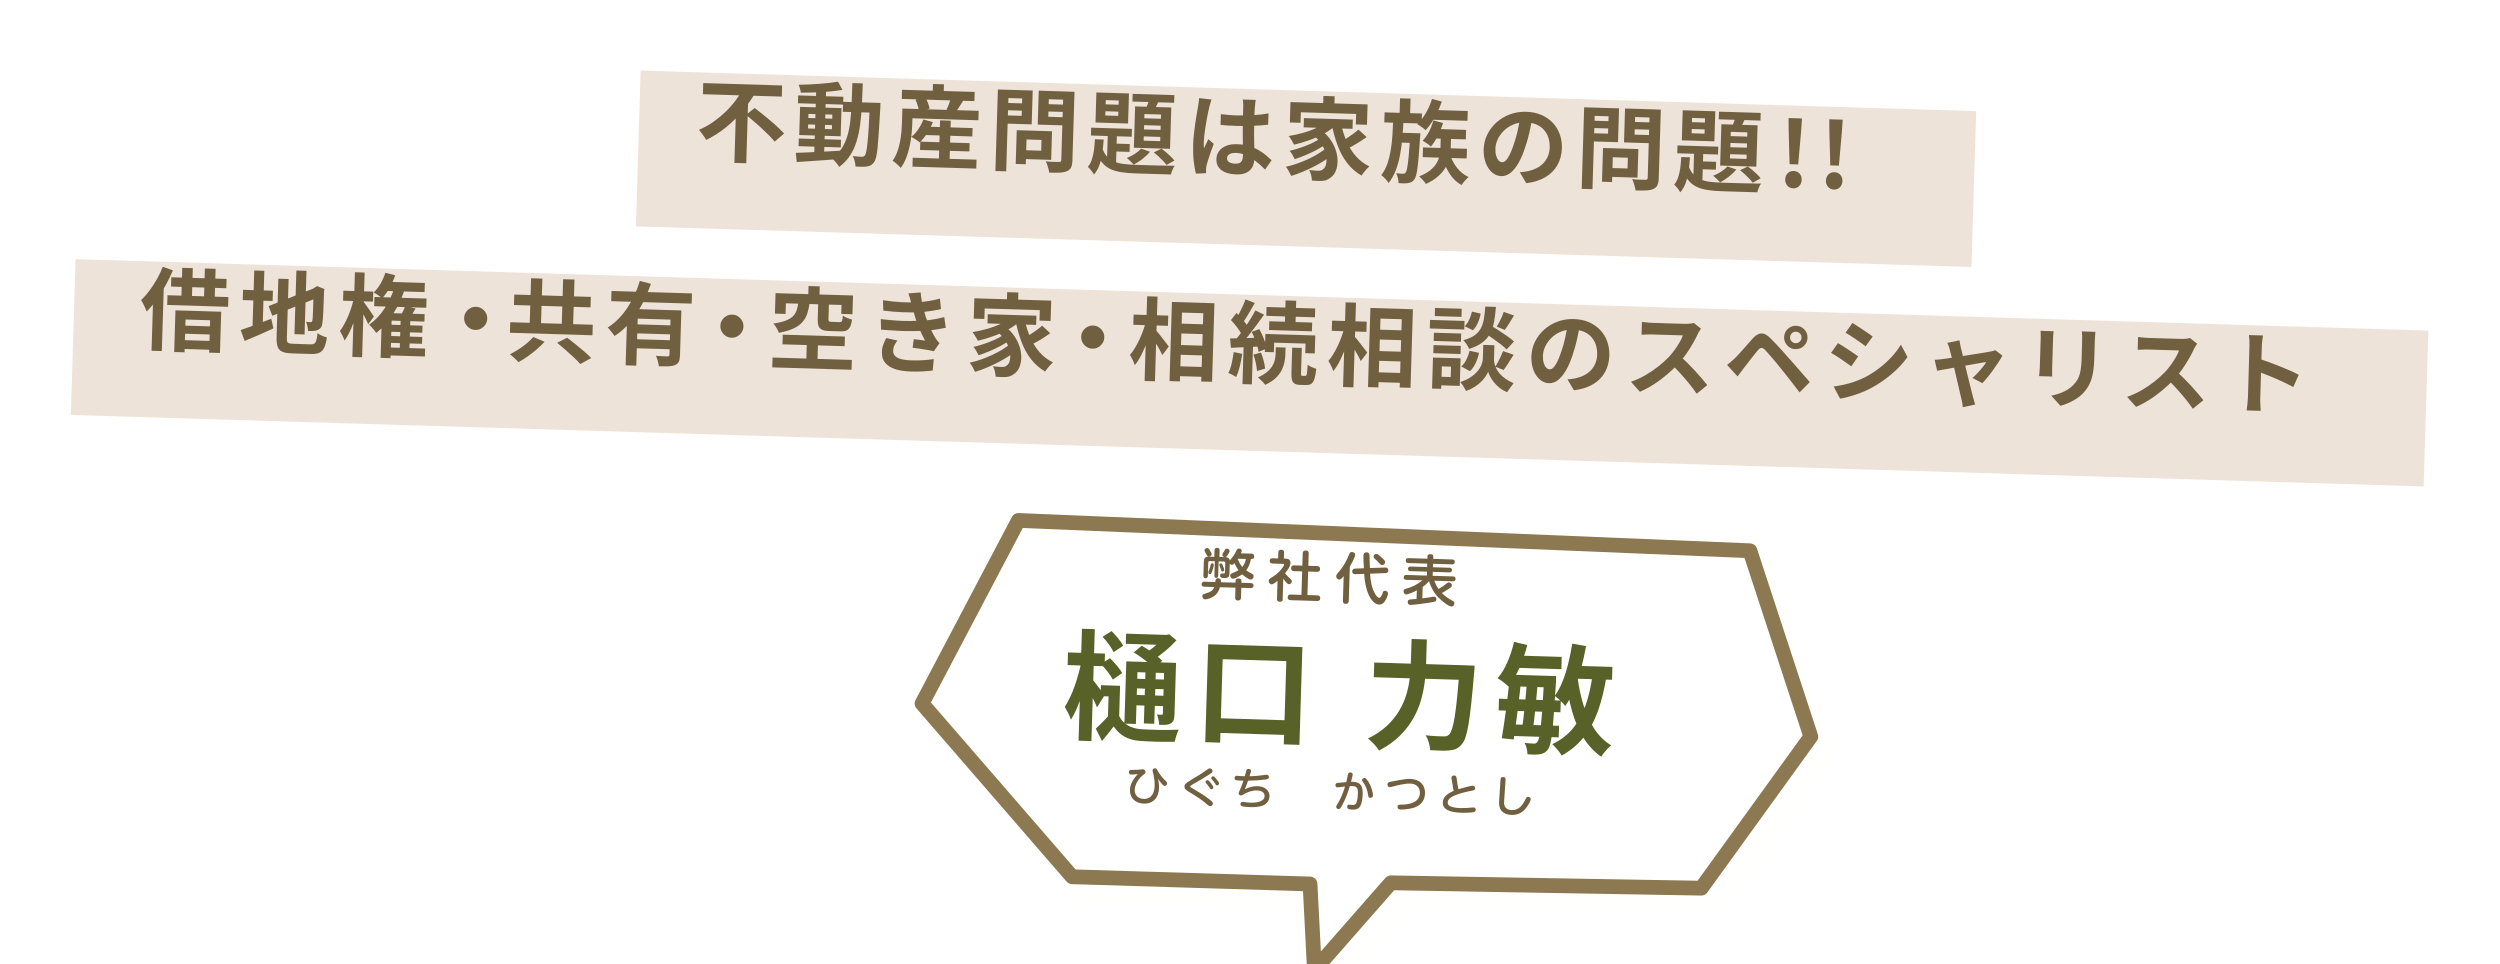 <?xml version="1.0" encoding="UTF-8"?>
<svg id="_レイヤー_2" data-name="レイヤー_2" xmlns="http://www.w3.org/2000/svg" xmlns:xlink="http://www.w3.org/1999/xlink" viewBox="0 0 554 213.71">
  <defs>
    <style>
      .cls-1 {
        filter: url(#drop-shadow-1);
      }

      .cls-2 {
        fill: #fff;
        fill-rule: evenodd;
      }

      .cls-3 {
        stroke: #fffffe;
      }

      .cls-3, .cls-4 {
        fill: none;
        stroke-linecap: round;
        stroke-linejoin: round;
        stroke-width: 3.27px;
      }

      .cls-5 {
        filter: url(#drop-shadow-3);
      }

      .cls-5, .cls-6 {
        fill: #eaddcf;
        opacity: .9;
      }

      .cls-6 {
        filter: url(#drop-shadow-2);
      }

      .cls-7 {
        fill: #576128;
      }

      .cls-8 {
        fill: #716040;
      }

      .cls-4 {
        stroke: #8c7851;
      }
    </style>
    <filter id="drop-shadow-1" filterUnits="userSpaceOnUse">
      <feOffset dx="7" dy="7"/>
      <feGaussianBlur result="blur" stdDeviation="5"/>
      <feFlood flood-color="#716040" flood-opacity=".75"/>
      <feComposite in2="blur" operator="in"/>
      <feComposite in="SourceGraphic"/>
    </filter>
    <filter id="drop-shadow-2" filterUnits="userSpaceOnUse">
      <feOffset dx="7" dy="7"/>
      <feGaussianBlur result="blur-2" stdDeviation="5"/>
      <feFlood flood-color="#716040" flood-opacity=".75"/>
      <feComposite in2="blur-2" operator="in"/>
      <feComposite in="SourceGraphic"/>
    </filter>
    <filter id="drop-shadow-3" filterUnits="userSpaceOnUse">
      <feOffset dx="7" dy="7"/>
      <feGaussianBlur result="blur-3" stdDeviation="5"/>
      <feFlood flood-color="#716040" flood-opacity=".75"/>
      <feComposite in2="blur-3" operator="in"/>
      <feComposite in="SourceGraphic"/>
    </filter>
  </defs>
  <g id="_テキスト" data-name="テキスト">
    <g class="cls-1">
      <polygon class="cls-3" points="286.72 193.02 234 191.42 200.74 153.03 222.09 112.47 384.2 119.19 397.7 160.36 373.43 193.95 304.64 192.77 287.7 212.07 286.72 193.02"/>
      <g>
        <polygon class="cls-2" points="283.3 188.89 230.59 187.29 197.32 148.9 218.68 108.33 380.78 115.05 394.28 156.23 370.01 189.82 301.22 188.63 284.28 207.94 283.3 188.89"/>
        <polygon class="cls-4" points="283.3 188.89 230.59 187.29 197.32 148.9 218.68 108.33 380.78 115.05 394.28 156.23 370.01 189.82 301.22 188.63 284.28 207.94 283.3 188.89"/>
      </g>
    </g>
    <g>
      <path class="cls-8" d="M273.8,129.11v-.39c.03-.45.3-.53.7-.52.38.01.62.15.61.56v.39s2.06.06,2.06.06c.39.01.63.19.62.59-.01.4-.29.53-.65.52l-2.07-.06-.07,2.19c-.01.48-.25.63-.7.62-.43-.01-.6-.25-.59-.65l.07-2.19-3.44-.1c-.22.79-.61,1.51-1.31,1.97-.5.34-1.37.74-1.98.72-.38-.01-.63-.33-.62-.69.01-.37.16-.47,1.08-.73.67-.19,1.33-.61,1.58-1.31l-2.2-.07c-.37-.01-.63-.17-.62-.57.01-.4.29-.55.65-.54l2.39.07c.04-.53.09-.85.65-.84.37.01.61.21.59.61v.27s3.26.1,3.26.1ZM277.42,127.15c.23.1.4.26.39.53-.01.34-.26.76-.65.75-.21,0-.5-.15-.81-.34-.42-.27-.86-.63-1.08-.82-.25.19-.76.52-1.23.73-.32.15-.63.25-.84.24-.35-.01-.59-.39-.58-.72,0-.24.16-.39.38-.48.49-.19,1-.39,1.45-.68-.36-.49-.66-1.01-.91-1.56-.14.17-.33.38-.57.37-.18,0-.35-.13-.46-.27l-.07,2.3c-.03.91-.64.91-1.36.89-.39-.01-.72-.12-.7-.58.01-.44.32-.43.65-.42.25,0,.42-.02.43-.28l.06-2.03c0-.21-.11-.35-.32-.35l-1.15-.03-.1,3.2c0,.27-.15.47-.44.46-.28,0-.41-.22-.4-.49l.1-3.2-1.11-.03c-.22,0-.35.12-.35.33l-.09,2.92c-.01.34-.14.57-.51.56s-.49-.25-.48-.59l.09-2.94c.03-1,.27-1.29,1.3-1.26l1.03.03.04-1.42c.01-.38.19-.58.59-.57.39.01.56.22.54.6l-.04,1.42,1.09.03c.56.02,1.11.09,1.2.77.12-.18.28-.35.42-.51.34-.42.65-.87.9-1.37.14-.3.31-.8.72-.79.29,0,.63.19.62.51,0,.16-.07.32-.19.56l2.37.07c.4.01.59.23.58.63-.01.44-.21.56-.62.54h-.1c-.17.9-.47,1.81-1.06,2.54.4.29.83.5,1.26.72ZM267.53,121.44c.28,0,.46.3.61.57l.05.09c.19.3.32.52.31.72,0,.33-.36.53-.67.52-.18,0-.3-.12-.38-.27-.17-.3-.55-.93-.54-1.16,0-.29.37-.48.63-.47ZM268.98,125.18c-.01.35-.21.96-.39,1.48-.09.28-.2.58-.46.57-.21,0-.37-.17-.37-.38,0-.18.1-.38.17-.55.16-.36.26-.74.35-1.12.04-.18.12-.36.33-.36.21,0,.36.13.36.34ZM270.96,125.28c.1.27.34.79.33,1.05,0,.22-.23.32-.41.32-.2,0-.25-.15-.34-.48-.07-.22-.15-.46-.23-.67-.08-.2-.11-.27-.11-.37,0-.2.22-.29.38-.28.22,0,.3.21.38.43ZM272.48,122.09c0,.27-.24.62-.48.96-.19.28-.31.42-.53.41-.27,0-.62-.21-.61-.51,0-.2.49-.92.62-1.14.09-.16.22-.24.39-.23.28,0,.62.19.61.51ZM276.11,123.86l-1.8-.05-.04.04c.26.64.56,1.27,1.02,1.79.42-.53.7-1.13.81-1.78Z"/>
      <path class="cls-8" d="M284.27,132.74c-.01.49-.25.63-.72.61-.42-.01-.58-.26-.57-.65l.12-4c-.39.33-.96.8-1.33.79-.35-.01-.64-.41-.63-.75,0-.11.03-.22.09-.32.17-.24.79-.59,1.05-.76.83-.55,1.56-1.29,2.11-2.13.14-.23.17-.28.17-.36,0-.21-.21-.21-.36-.22l-2.2-.07c-.42-.01-.64-.2-.63-.63.01-.4.29-.55.66-.54l1.2.04.04-1.31c.01-.46.25-.63.7-.62.42.01.59.25.58.65l-.04,1.31h.4c.62.03,1.08.28,1.06.97-.02.82-.7,1.66-1.21,2.28.38.49.83.92,1.28,1.35.12.11.24.26.23.45,0,.32-.31.64-.63.63-.46-.01-1.01-.9-1.26-1.25l-.14,4.53ZM291.89,125.44c.45.01.65.24.64.69-.01.43-.28.6-.68.59l-1.96-.06-.16,5.2,2.18.07c.45.01.67.22.65.67-.01.43-.29.59-.69.58l-5.82-.18c-.45-.01-.72-.19-.7-.67.01-.45.33-.59.74-.58l2.31.07.16-5.2-1.82-.06c-.45-.01-.64-.24-.63-.69.01-.42.26-.6.67-.59l1.82.06.08-2.72c.02-.49.28-.64.73-.63.43.01.62.25.6.67l-.08,2.72,1.96.06Z"/>
      <path class="cls-8" d="M298.87,133.19c-.01.46-.25.63-.7.62-.42-.01-.59-.25-.58-.65l.17-5.52c-.31.41-.61.81-1,.8-.37-.01-.67-.39-.66-.74,0-.27.17-.47.34-.68,1.17-1.34,1.84-2.48,2.51-4.11.12-.3.26-.6.63-.59.34.01.74.23.73.62-.01.5-.77,1.91-1.19,2.65l-.23,7.61ZM306.99,125.77c.4-.01.68.2.67.64-.01.38-.25.57-.62.59l-3.43.13c.09,1.52.33,3.11,1.1,4.45.17.3.56.89.94.9.32,0,.67-.71.77-1.19.04-.22.25-.38.48-.38.34.01.69.25.68.62-.01.46-.48,1.42-.76,1.8-.28.38-.67.67-1.17.65-.78-.02-1.4-.61-1.82-1.22-.76-1.11-1.1-2.43-1.33-3.74-.1-.62-.17-1.23-.2-1.85l-2,.07c-.42.01-.67-.23-.65-.66.01-.37.26-.57.62-.58l1.97-.07c-.06-.93-.13-2.32-.11-2.84.01-.44.24-.71.69-.7.35.01.64.23.66.6,0,.49,0,.88.03,1.32.02.53.05,1.05.06,1.57l3.43-.12ZM305.46,122.95c.28.18.55.45.71.58.13.13.37.35.56.56.14.15.23.34.23.48-.01.35-.35.67-.71.66-.2,0-.41-.18-.68-.51-.28-.34-.61-.61-.92-.89-.14-.13-.27-.29-.27-.49,0-.32.34-.61.64-.6.12,0,.27.09.43.2Z"/>
      <path class="cls-8" d="M315.27,130.1l-.08,2.5c.8-.1,1.56-.21,2.36-.36.1-.02.18-.03.28-.03.32,0,.48.32.47.6,0,.16-.06.34-.2.43-.19.14-1.13.27-1.42.32-.71.14-3.53.5-4.17.49-.39-.01-.57-.3-.56-.68.01-.35.21-.5.55-.53.47-.05.95-.08,1.41-.12l.06-1.9c-.54.33-1.99.92-2.4.91-.35-.01-.55-.41-.54-.73,0-.31.18-.44.49-.52,1.48-.42,2.49-.9,3.69-1.88l-3.6-.11c-.37-.01-.56-.2-.54-.58.01-.37.24-.51.58-.5l4.55.14.03-.87-3.67-.11c-.35-.01-.56-.18-.55-.54.01-.34.27-.49.58-.48l3.67.11.02-.76-4.21-.13c-.39-.01-.56-.19-.55-.58.01-.37.22-.52.58-.51l4.21.13.02-.5c.01-.44.33-.5.71-.49.33.01.6.13.58.53l-.02.5,4.23.13c.39.01.56.2.54.58-.01.37-.22.52-.58.51l-4.23-.13-.02.76,3.66.11c.37.01.56.19.55.56,0,.34-.27.48-.58.47l-3.66-.11-.03.87,4.54.14c.38.01.55.19.53.57-.01.37-.22.52-.57.51l-4.15-.13c.24.63.55,1.27.95,1.83.66-.37,1.27-.78,1.86-1.27.13-.11.25-.2.43-.19.34.01.68.31.67.66,0,.32-.3.51-.66.75-.51.34-1.04.65-1.56.96.64.66,1.43,1.19,2.2,1.61.47.25.59.37.58.65-.01.35-.28.73-.66.71-.64-.02-1.95-1.08-2.83-1.93-1.08-1.05-1.66-2.28-2.15-3.66-.43.49-.91.93-1.45,1.3Z"/>
    </g>
    <g>
      <path class="cls-8" d="M256.85,174.59c-.06,2.07-1.22,3.56-3.41,3.49-1.78-.05-3.1-1.2-3.04-3.04.04-1.36.81-2.52,1.72-3.49-.49.06-1.25.1-1.5.09-.31,0-.47-.25-.46-.55,0-.19.09-.4.29-.45.2-.05.59-.04.81-.04.64,0,1.26-.03,1.89-.11.06,0,.12-.02.17-.01.33,0,.53.38.52.67,0,.19-.14.29-.32.42-1.07.8-2.03,2.11-2.07,3.49-.04,1.2.82,1.94,1.98,1.97,1.76.05,2.39-1.32,2.43-2.86.03-.97-.09-1.92-.33-2.85-.04-.18-.13-.4-.13-.59,0-.31.31-.49.6-.48.26,0,.37.2.49.45.46.9,1.16,1.71,1.87,2.41.14.14.28.29.27.5,0,.28-.25.57-.55.56-.2,0-.47-.3-.64-.49-.29-.35-.56-.7-.8-1.08.12.67.22,1.32.2,2Z"/>
      <path class="cls-8" d="M263.84,172.88c1.27-.73,2.54-1.51,3.74-2.38.16-.12.32-.24.54-.23.31,0,.59.3.58.6,0,.3-.26.45-.64.69-.53.34-1.06.69-1.61,1.02-.57.35-1.15.67-1.73,1-.23.14-.67.37-.84.5-.08.06-.12.11-.12.2,0,.09.04.15.11.19.24.15.46.27.69.41.57.32,1.12.66,1.67,1.01.59.37,1.16.76,1.71,1.19.24.2.85.63.84.97,0,.32-.31.61-.62.6-.31,0-.83-.54-1.08-.75-.54-.47-1.25-.93-1.85-1.34-.59-.38-1.18-.75-1.79-1.11-.54-.32-.98-.59-.96-1.17.02-.59.6-.92,1.39-1.38ZM268.37,173.58c.21.28.52.74.51.9,0,.22-.23.43-.46.42-.16,0-.26-.15-.39-.37-.21-.32-.48-.67-.75-.97-.08-.08-.14-.17-.13-.28,0-.22.24-.42.46-.41.16,0,.46.32.76.71ZM269.63,172.73c.21.27.53.68.52.9s-.25.43-.47.42c-.16,0-.25-.13-.39-.37-.21-.35-.48-.68-.75-.97-.08-.09-.14-.17-.14-.27,0-.23.24-.43.46-.42.21,0,.54.41.76.72Z"/>
      <path class="cls-8" d="M275.87,174.9c.87-.44,1.81-.7,2.79-.68.68.02,1.36.18,1.9.6.51.39.78,1.02.76,1.66-.03.91-.59,1.65-1.42,2.01-.84.35-1.93.39-2.82.37-.45-.01-1.5-.07-1.9-.22-.2-.07-.31-.27-.3-.48,0-.26.2-.47.47-.47.12,0,.25.02.37.04.45.07.9.12,1.35.14,1.8.05,3.14-.38,3.17-1.45.03-.91-.88-1.24-1.64-1.26-1.07-.03-2.23.35-3.12.94-.14.09-.31.18-.45.18-.27,0-.56-.23-.55-.51,0-.13.14-.41.23-.6.33-.69.59-1.42.84-2.17-.18,0-.35-.01-.85-.03-.31,0-.69-.05-.87-.11-.18-.06-.25-.21-.24-.47,0-.29.19-.48.48-.48.2,0,.4.03.6.05.28.02.56.04.84.04h.34c.11-.4.21-.82.33-1.23.07-.25.23-.39.49-.38.25,0,.56.13.55.42,0,.23-.23.89-.33,1.2,1.14,0,2.25-.12,3.38-.28.15-.02.32-.05.47-.04.3,0,.45.26.45.54-.01.4-.39.47-.79.51-1.27.17-2.55.24-3.83.26-.22.64-.45,1.27-.71,1.89Z"/>
      <path class="cls-8" d="M298.66,171.83c.02-.13.06-.3.11-.42.07-.17.26-.24.45-.24.24,0,.55.12.54.42,0,.32-.27,1.27-.37,1.65.13,0,.25,0,.38,0,1.83.06,2.25,1.06,2.2,2.71-.03.87-.15,2.25-.72,2.94-.36.44-.96.54-1.5.52-.27,0-.75-.03-.98-.17-.16-.1-.24-.27-.24-.45,0-.25.15-.51.42-.5.12,0,.24.04.36.06.12.02.24.04.36.04.45.01.75-.11.93-.56.24-.61.29-1.3.31-1.94.03-.95-.03-1.66-1.17-1.69-.21,0-.41,0-.62.01-.45,1.49-.99,2.99-1.74,4.32-.31.54-.48.76-.72.76-.28,0-.58-.21-.57-.52,0-.09.09-.3.21-.47.78-1.19,1.35-2.65,1.76-4.01-.31.04-1.49.2-1.7.19-.29,0-.43-.25-.43-.51.01-.41.3-.45.64-.49l1.77-.16c.12-.5.22-.99.32-1.5ZM302.82,172.66c.32.37.56.78.77,1.21.3.62.68,1.74.66,2.43-.01.35-.28.5-.61.49-.36-.01-.42-.24-.46-.55-.13-1.06-.5-2.11-1.16-2.97-.09-.13-.19-.27-.19-.43,0-.27.3-.44.55-.44.18,0,.32.12.44.25Z"/>
      <path class="cls-8" d="M310.22,172.85c.76-.14,1.52-.26,2.29-.24.88.03,1.73.25,2.38.86.64.6.93,1.47.9,2.34-.05,1.77-1.16,2.87-2.82,3.28-.77.19-1.81.32-2.6.3-.39-.01-.69-.16-.67-.61s.38-.48.73-.47c.74,0,1.5-.08,2.22-.28,1.13-.31,1.97-1.07,2-2.3.04-1.29-.87-2.06-2.11-2.09-1.24-.04-2.93.4-4.15.72-.24.06-.32.08-.44.07-.33,0-.5-.33-.49-.64.01-.38.3-.46.62-.54l2.12-.41Z"/>
      <path class="cls-8" d="M321.94,174.19l-.28-1.64c-.02-.1-.01-.17-.01-.26.01-.35.37-.45.66-.44.32,0,.41.25.46.52l.24,1.6c.05.31.12.62.18.92.6-.17,2.68-.79,3.19-.78.32,0,.53.28.52.58-.01.39-.39.46-.7.52-1.2.23-2.4.5-3.54.95-.7.27-1.82.75-1.85,1.64-.02.59.4.84.94,1.01.6.19,1.25.24,1.88.26.88.03,1.77-.04,2.65-.13.09,0,.17-.01.25-.01.33,0,.5.21.49.53,0,.32-.2.46-.49.52-.63.14-2.44.13-2.77.12-2.74-.08-4.07-.82-4.03-2.29.04-1.35,1.26-2.08,2.4-2.55-.08-.36-.15-.72-.21-1.07Z"/>
      <path class="cls-8" d="M332.48,173.14c.04-.66.08-.97.61-.95.49.01.55.26.54.68,0,.1,0,.16-.02.31l-.28,4.1c-.01.16-.02.32-.02.42-.01.44,0,.84.28,1.19.34.44.86.61,1.4.63,1.63.05,2.5-1.18,3.11-2.51.1-.24.24-.44.53-.43.29,0,.59.21.58.52-.01.39-.45,1.11-.67,1.45-.86,1.33-1.95,2.09-3.58,2.04-.87-.03-1.77-.3-2.31-1.03-.41-.56-.47-1.23-.45-1.9,0-.12,0-.23.02-.35l.27-4.17Z"/>
    </g>
    <g>
      <path class="cls-7" d="M239.62,146.7l1.83.64c-.21,1.02-.45,2.08-.73,3.2-.28,1.12-.6,2.23-.95,3.33-.35,1.1-.74,2.13-1.15,3.1-.42.97-.85,1.8-1.29,2.51-.14-.44-.36-.94-.63-1.47s-.52-.99-.74-1.37c.39-.61.77-1.3,1.15-2.09.38-.79.72-1.63,1.04-2.53.32-.9.6-1.8.85-2.71.25-.91.46-1.78.62-2.6ZM236.67,144.58l8.19.25-.08,2.8-8.19-.25.08-2.8ZM239.76,139.33l2.85.09-.75,24.81-2.85-.09.75-24.81ZM242.19,150.72c.14.13.32.35.56.66.24.32.5.66.78,1.03.28.37.53.71.76,1.03.23.32.38.54.47.66l-1.67,2.67c-.11-.32-.27-.69-.47-1.11-.2-.42-.41-.85-.62-1.29-.22-.44-.43-.85-.64-1.24-.21-.39-.39-.71-.54-.98l1.37-1.44ZM248.01,158.67c.43.88,1.05,1.56,1.87,2.05.81.49,1.79.78,2.94.87.51.03,1.12.06,1.82.09.7.03,1.45.05,2.23.07.78.02,1.55.01,2.3,0,.75-.02,1.42-.04,2.03-.06-.11.21-.23.47-.34.8s-.22.65-.32.98c-.1.33-.18.64-.24.92-.53,0-1.13,0-1.8,0-.67,0-1.36-.01-2.06-.02-.71-.01-1.39-.04-2.06-.08-.67-.04-1.27-.07-1.79-.11-1.32-.09-2.45-.41-3.4-.94-.95-.53-1.75-1.29-2.4-2.28-.38.52-.78,1.04-1.2,1.56-.41.52-.88,1.09-1.39,1.69l-1.37-2.74c.44-.41.9-.86,1.4-1.36.5-.5.98-1,1.43-1.52l2.35.07ZM248.21,151.96l-.23,7.64-2.48-.08.16-5.2-1.77-.05.07-2.43,4.25.13ZM243.97,147.15l2-1.29c.51.49,1.03,1.04,1.54,1.65.51.61.9,1.15,1.17,1.64l-2.08,1.44c-.23-.47-.6-1.03-1.11-1.69-.51-.66-1.01-1.24-1.51-1.75ZM244.33,141.11l2-1.26c.48.47.96,1.01,1.46,1.62.49.61.87,1.15,1.11,1.63l-2.13,1.42c-.2-.46-.53-1.03-1.01-1.68-.47-.66-.95-1.23-1.43-1.72ZM249.59,146.56l9.59.29-.07,2.32-7.05-.21-.35,11.47-2.54-.08.42-13.79ZM249.54,140.42l9.17.28-.07,2.25-9.17-.28.07-2.25ZM250.85,153.97l8.06.24-.07,2.3-8.06-.24.07-2.3ZM250.96,150.38l8.06.24-.07,2.14-8.06-.24.07-2.14ZM251.24,144.57l1.76-1.48c.54.3,1.09.65,1.66,1.04.57.4,1.11.79,1.63,1.19.52.39.94.76,1.26,1.11l-1.88,1.64c-.29-.34-.68-.73-1.18-1.15-.5-.42-1.03-.84-1.6-1.25s-1.12-.78-1.66-1.09ZM253.86,147.85l2.3.07-.38,12.47-2.3-.07.38-12.47ZM257.89,140.67l.66.02.53-.14,1.62,1.34c-.69.77-1.5,1.55-2.42,2.32-.92.77-1.81,1.43-2.68,1.97-.17-.27-.4-.57-.69-.91-.29-.33-.54-.6-.74-.8.47-.29.94-.62,1.41-1,.47-.38.91-.78,1.32-1.19s.73-.79.97-1.13v-.48ZM258.02,146.81l2.59.08-.34,11.36c-.02.55-.08.98-.18,1.3-.11.32-.33.58-.67.76-.3.18-.67.29-1.09.31-.42.02-.91.03-1.46,0,0-.33-.06-.72-.15-1.14-.09-.43-.21-.81-.33-1.15.23.02.44.04.63.05.19,0,.33.01.42.01.16,0,.24-.08.25-.26l.34-11.33Z"/>
      <path class="cls-7" d="M267.74,142.77l20.87.63-.66,21.66-3.46-.11.56-18.44-14.11-.43-.56,18.49-3.3-.1.66-21.72ZM268.83,159.12l17.99.55-.1,3.25-17.99-.55.1-3.25Z"/>
      <path class="cls-7" d="M312.81,141.6l3.38.1-.17,5.47c-.04,1.2-.13,2.47-.29,3.83-.16,1.35-.43,2.72-.83,4.11-.39,1.39-.97,2.76-1.74,4.11-.76,1.35-1.76,2.64-2.99,3.85-1.23,1.21-2.75,2.3-4.58,3.25-.17-.27-.39-.58-.67-.92-.28-.34-.58-.67-.9-.98-.32-.31-.6-.56-.86-.77,1.68-.83,3.08-1.77,4.2-2.83,1.12-1.06,2.02-2.17,2.71-3.34.69-1.17,1.21-2.36,1.58-3.57.36-1.21.61-2.41.74-3.57.13-1.17.21-2.25.25-3.26l.17-5.47ZM304.53,146.82l20.26.61-.1,3.25-20.26-.61.1-3.25ZM323.47,147.4l3.3.1c-.01.39-.03.7-.04.94-.02.24-.04.43-.06.57-.22,2.64-.43,4.89-.63,6.76s-.4,3.42-.6,4.65c-.21,1.23-.43,2.2-.67,2.91-.24.72-.52,1.24-.83,1.59-.42.5-.84.84-1.26,1.02-.42.18-.92.3-1.51.35-.48.06-1.1.07-1.88.05-.77-.02-1.57-.06-2.38-.1,0-.48-.1-1.03-.28-1.67-.18-.64-.42-1.18-.7-1.63.84.1,1.62.16,2.34.19.71.03,1.24.05,1.6.06.26,0,.49-.01.69-.06.19-.05.37-.16.54-.33.24-.22.46-.66.68-1.31.21-.65.41-1.57.6-2.75.18-1.18.37-2.65.54-4.41.18-1.77.35-3.86.53-6.29l.02-.63Z"/>
      <path class="cls-7" d="M335.5,142.24l2.94.7c-.44,1.77-1.03,3.47-1.75,5.1-.73,1.64-1.52,3-2.38,4.11-.17-.18-.41-.39-.71-.63-.3-.24-.61-.47-.92-.7-.31-.23-.58-.41-.8-.54.82-.94,1.55-2.13,2.17-3.57.62-1.44,1.11-2.92,1.46-4.46ZM332.18,154.83l13.69.42-.08,2.59-13.69-.42.08-2.59ZM334.57,149.51l2.62.08c-.11,1.16-.23,2.39-.38,3.68-.14,1.29-.3,2.58-.46,3.86-.16,1.28-.32,2.5-.47,3.65-.15,1.15-.3,2.18-.45,3.09l-2.64-.27c.15-.91.31-1.94.49-3.09.18-1.15.34-2.36.51-3.62.16-1.26.31-2.53.45-3.79.13-1.27.25-2.46.33-3.59ZM334.55,160.51l10.94.33-.08,2.56-10.94-.33.08-2.56ZM335.57,145.25l10.51.32-.08,2.72-10.51-.32.08-2.72ZM335.76,149.54l7.42.23-.08,2.56-7.42-.23.08-2.56ZM338.36,150.84l2.43.07c-.08.86-.16,1.77-.24,2.73-.08.96-.17,1.92-.26,2.87-.09.96-.19,1.87-.29,2.74-.11.87-.2,1.64-.29,2.3l-2.4-.28c.11-.68.21-1.45.31-2.3.1-.85.19-1.75.29-2.69.1-.94.19-1.88.27-2.82.08-.94.14-1.82.19-2.63ZM342.2,149.74l2.64.08c0,.32-.02.57-.02.77,0,.19-.01.35-.01.48-.17,2.59-.31,4.78-.44,6.57-.12,1.79-.25,3.26-.38,4.4-.13,1.14-.27,2.03-.42,2.66-.15.63-.33,1.08-.53,1.36-.28.36-.56.62-.84.77-.29.15-.62.25-.99.31-.34.06-.75.09-1.23.08-.48,0-.98-.03-1.49-.08,0-.37-.06-.8-.17-1.27-.11-.48-.26-.89-.47-1.23.44.03.84.06,1.2.09.36.03.65.05.86.05.19,0,.34-.02.45-.08.11-.06.22-.17.35-.35.15-.17.28-.54.4-1.1.12-.56.24-1.38.35-2.46.11-1.08.23-2.48.35-4.19.12-1.72.25-3.8.38-6.27l.02-.58ZM352.92,149.48l3.08.38c-.46,2.88-1.09,5.43-1.88,7.66-.8,2.23-1.84,4.17-3.14,5.8-1.29,1.64-2.92,3.01-4.9,4.11-.12-.22-.3-.48-.54-.8-.25-.32-.51-.63-.79-.95-.28-.32-.53-.58-.76-.78,1.86-.88,3.38-2.04,4.56-3.48,1.18-1.44,2.12-3.17,2.83-5.16.7-2,1.22-4.26,1.54-6.79ZM348.42,142.63l3.05.54c-.3,1.7-.67,3.37-1.1,5-.44,1.64-.95,3.16-1.53,4.58-.58,1.42-1.24,2.66-1.98,3.71-.13-.2-.34-.44-.62-.73-.28-.29-.58-.58-.89-.86-.31-.28-.58-.51-.8-.67.65-.9,1.21-1.96,1.71-3.19.5-1.23.92-2.56,1.27-4.01.35-1.44.65-2.9.89-4.38ZM349.57,150.01c.29,2.21.73,4.3,1.33,6.25.6,1.96,1.4,3.7,2.39,5.23.99,1.53,2.24,2.76,3.75,3.68-.25.19-.51.42-.79.72-.27.29-.54.6-.79.91-.26.32-.47.62-.63.89-1.62-1.14-2.95-2.58-4-4.3-1.04-1.72-1.87-3.68-2.48-5.88-.61-2.2-1.1-4.59-1.46-7.17l2.68-.34ZM348.25,147.51l9.06.28-.09,2.85-9.06-.28.09-2.85Z"/>
    </g>
    <rect class="cls-6" x="134.59" y="12.91" width="296.09" height="34.55" transform="translate(1.05 -8.56) rotate(1.74)"/>
    <rect class="cls-5" x="9.32" y="58.12" width="521.62" height="34.55" transform="translate(2.41 -8.16) rotate(1.74)"/>
    <g>
      <path class="cls-8" d="M164.7,19.6l2.64,1.02c-.8,1.38-1.75,2.72-2.84,4.03-1.09,1.3-2.31,2.5-3.65,3.59-1.34,1.09-2.8,2.01-4.36,2.77-.11-.22-.27-.46-.46-.74-.19-.27-.39-.54-.59-.81-.2-.27-.38-.5-.55-.69,1.1-.46,2.14-1.04,3.12-1.72.98-.69,1.9-1.44,2.75-2.25.85-.82,1.6-1.67,2.26-2.55.66-.88,1.22-1.77,1.68-2.65ZM155.84,18.41l17.48.53-.07,2.47-17.48-.53.07-2.47ZM163.09,24.41l2.71-2.55-.43,14.32-2.63-.08.35-11.69ZM165.33,25.44l1.91-1.51c.52.4,1.09.85,1.69,1.33.61.48,1.21.98,1.82,1.49.61.51,1.17,1.02,1.69,1.51.52.49.96.94,1.32,1.33l-2.1,1.8c-.32-.41-.73-.87-1.23-1.37-.5-.5-1.04-1.03-1.62-1.56-.58-.54-1.17-1.07-1.78-1.58-.61-.51-1.18-.99-1.71-1.44Z"/>
      <path class="cls-8" d="M176.35,33.87c.84-.03,1.81-.07,2.89-.11,1.08-.05,2.23-.1,3.45-.17,1.21-.06,2.42-.13,3.63-.2l-.04,1.83c-1.14.09-2.29.17-3.45.26-1.16.09-2.27.16-3.34.23s-2.04.14-2.93.2l-.22-2.03ZM176.86,21.14l10.03.3-.05,1.74-10.02-.3.05-1.74ZM177.01,30.69l9.36.28-.05,1.7-9.36-.28.05-1.7ZM185.7,18.09l.99,1.82c-.85.15-1.8.27-2.85.37-1.05.1-2.13.16-3.23.2-1.1.04-2.15.06-3.15.05-.03-.26-.09-.55-.18-.88-.09-.33-.19-.62-.3-.86.75-.02,1.52-.04,2.31-.08.79-.04,1.57-.08,2.34-.14.77-.06,1.5-.12,2.19-.2.69-.08,1.32-.17,1.88-.27ZM177.3,23.68l9.18.28-.19,6.24-9.18-.28.19-6.24ZM179.09,27.57l-.03.9,5.29.16.03-.9-5.29-.16ZM179.16,25.24l-.03.9,5.29.16.03-.9-5.29-.16ZM180.87,19.85l2.19.07-.44,14.38-2.19-.07.44-14.38ZM188.88,18.41l2.31.07c-.05,1.71-.12,3.33-.2,4.87-.08,1.54-.21,2.98-.39,4.33-.18,1.35-.45,2.6-.82,3.75-.36,1.15-.85,2.19-1.47,3.12-.62.93-1.4,1.74-2.34,2.44-.11-.2-.26-.42-.45-.66-.19-.23-.38-.46-.58-.67-.2-.21-.4-.39-.6-.53.86-.62,1.57-1.33,2.11-2.15.55-.82.98-1.74,1.29-2.75.31-1.01.54-2.13.68-3.35.14-1.22.24-2.53.3-3.94.06-1.41.11-2.92.16-4.52ZM186.83,22.56l6.96.21-.07,2.21-6.96-.21.07-2.21ZM192.8,22.74l2.31.07c0,.27-.01.48-.02.65,0,.17,0,.3-.01.41-.12,2.06-.22,3.8-.32,5.24-.1,1.44-.19,2.62-.28,3.54-.09.93-.2,1.65-.33,2.17-.13.52-.28.89-.45,1.11-.24.33-.48.56-.73.69s-.54.23-.88.28c-.31.04-.68.06-1.13.06-.44,0-.9-.02-1.38-.05,0-.33-.06-.72-.18-1.17-.11-.45-.26-.83-.44-1.16.43.05.82.09,1.18.12.36.02.63.04.82.04.16,0,.29-.02.4-.07.11-.05.21-.13.31-.25.11-.16.21-.47.31-.92.09-.46.18-1.12.27-1.98.09-.86.17-1.97.26-3.33.09-1.36.17-3.01.26-4.95v-.5Z"/>
      <path class="cls-8" d="M199.95,24.05l2.31.07-.1,3.27c-.02.71-.08,1.49-.16,2.34-.09.85-.22,1.73-.41,2.62-.19.89-.44,1.76-.76,2.6-.32.84-.73,1.59-1.23,2.26-.12-.15-.29-.33-.51-.55-.23-.21-.46-.42-.69-.61-.24-.19-.44-.33-.61-.42.43-.6.78-1.26,1.04-1.98.26-.71.46-1.44.61-2.19.14-.74.25-1.47.31-2.18.06-.71.1-1.36.12-1.96l.1-3.27ZM199.89,19.89l16.1.49-.06,2.03-16.1-.49.06-2.03ZM201.27,24.09l15.6.47-.06,2.09-15.6-.47.06-2.09ZM204.61,26.48l2.11.57c-.33.87-.76,1.71-1.28,2.5-.52.79-1.06,1.46-1.63,2.01-.14-.12-.33-.26-.55-.42-.22-.15-.45-.3-.69-.45-.24-.15-.45-.26-.63-.35.58-.46,1.1-1.04,1.57-1.73.47-.69.84-1.4,1.1-2.12ZM202.26,34.95l14.14.43-.06,1.98-14.14-.43.06-1.98ZM202.89,22.13l2.2-.5c.2.37.39.78.57,1.25.18.47.29.87.33,1.2l-2.35.57c-.03-.34-.12-.74-.26-1.21-.15-.47-.31-.91-.5-1.32ZM203.94,31.39l10.93.33-.06,1.84-10.93-.33.06-1.84ZM204.48,28.04l11.05.34-.06,1.86-11.05-.34.06-1.86ZM206.75,18.61l2.43.07-.08,2.67-2.43-.07.08-2.67ZM208.32,26.67l2.37.07-.29,9.68-2.37-.07.29-9.68ZM210.76,21.6l2.73.64c-.32.5-.63.98-.93,1.46-.29.47-.57.87-.82,1.2l-1.97-.64c.13-.26.25-.55.38-.86.12-.31.24-.62.34-.93.1-.31.19-.6.27-.86Z"/>
      <path class="cls-8" d="M221.13,19.83l2.39.07-.55,18.07-2.39-.07.55-18.07ZM222.22,22.78l5.01.15-.05,1.62-5.01-.15.05-1.62ZM222.49,19.87l6.36.19-.23,7.5-6.36-.19.05-1.82,4.09.12.12-3.85-4.09-.12.06-1.82ZM225.31,28.85l2.23.07-.23,7.48-2.23-.07.23-7.48ZM226.35,28.88l6.78.21-.19,6.34-6.78-.21.06-1.96,4.51.14.07-2.39-4.51-.14.06-1.98ZM236.97,20.31l-.06,1.82-4.49-.14-.12,3.89,4.49.14-.05,1.8-6.78-.21.23-7.52,6.78.21ZM231.52,23.06l5.05.15-.05,1.62-5.05-.15.05-1.62ZM235.66,20.27l2.45.07-.46,15.18c-.02.67-.12,1.19-.29,1.56-.17.37-.47.65-.89.84-.43.19-.97.3-1.62.33-.64.03-1.43.04-2.37,0,0-.24-.05-.51-.14-.81-.08-.3-.18-.6-.27-.9-.1-.3-.21-.56-.34-.78.4.04.8.07,1.2.09.4.02.76.03,1.07.03.31,0,.54,0,.67.01.19,0,.32-.03.39-.1.08-.07.12-.2.12-.39l.46-15.14Z"/>
      <path class="cls-8" d="M242.63,30.86l1.95.06c-.07,1.01-.17,2.01-.31,2.97-.14.97-.35,1.86-.63,2.67-.29.81-.69,1.52-1.22,2.12-.14-.26-.34-.56-.61-.9-.26-.34-.51-.6-.75-.79.39-.46.69-1.01.9-1.66.21-.65.37-1.36.47-2.12.1-.77.16-1.55.2-2.35ZM241.8,28.29l9.04.27-.05,1.74-9.04-.27.05-1.74ZM244.18,32.57c.27.85.62,1.53,1.06,2.04.44.51.97.9,1.6,1.17.63.27,1.35.46,2.18.56.83.1,1.75.16,2.76.19.28,0,.69.02,1.24.04.55.02,1.17.04,1.86.06.7.02,1.4.04,2.11.05.71.01,1.36.02,1.95.03.59,0,1.05.01,1.38.02-.17.21-.33.51-.5.91-.17.4-.28.74-.34,1.03l-1.54-.05-6.22-.19c-1.23-.04-2.33-.13-3.3-.28-.97-.15-1.82-.41-2.56-.79-.73-.38-1.35-.92-1.87-1.63-.51-.71-.93-1.63-1.26-2.77l1.44-.4ZM242.96,20.49l7.22.22-.2,6.66-7.22-.22.2-6.66ZM244.96,24.65l-.03.94,2.87.09.03-.94-2.87-.09ZM245.04,22.18l-.03.94,2.87.09.03-.94-2.87-.09ZM245.51,28.94l2.02.06-.24,8.06-1.99-1.2.21-6.92ZM246.49,31.8l3.87.12-.05,1.74-3.87-.12.05-1.74ZM252.88,32.94l1.95.68c-.43.55-.98,1.08-1.64,1.59-.67.51-1.32.93-1.96,1.26-.12-.12-.27-.28-.45-.47-.18-.19-.37-.37-.56-.55-.19-.18-.36-.33-.52-.44.61-.24,1.2-.54,1.77-.91.57-.37,1.04-.76,1.4-1.16ZM251,20.8l9.24.28-.05,1.7-9.24-.28.05-1.7ZM251.54,23.58l8.02.24-.28,9.16-8.02-.24.28-9.16ZM253.46,30.23l-.03.94,3.67.11.03-.94-3.67-.11ZM253.54,27.74l-.03.94,3.67.11.03-.94-3.67-.11ZM253.61,25.27l-.03.94,3.67.11.03-.94-3.67-.11ZM254.86,21.34l2.17.53c-.27.55-.54,1.11-.8,1.67-.26.56-.5,1.03-.72,1.41l-1.71-.51c.19-.44.38-.94.59-1.53.2-.58.36-1.11.47-1.57ZM255.68,33.77l1.69-.81c.35.24.71.51,1.08.83.37.31.71.62,1.03.93.32.31.57.6.77.86l-1.75.97c-.21-.27-.46-.58-.78-.91s-.65-.66-1-.99c-.36-.33-.7-.62-1.03-.87Z"/>
      <path class="cls-8" d="M268.48,22.05c-.04.13-.11.32-.19.56-.08.24-.15.47-.2.7-.05.23-.1.4-.13.52-.08.28-.16.65-.26,1.13-.09.47-.19,1-.3,1.6-.11.59-.21,1.2-.31,1.82-.1.62-.18,1.21-.23,1.76-.06.55-.09,1.03-.1,1.43,0,.2,0,.42,0,.65,0,.23.02.45.05.65.1-.24.2-.47.31-.69.11-.22.22-.45.33-.67.11-.22.22-.45.32-.67l1.19,1.04c-.2.54-.41,1.11-.62,1.71-.21.6-.4,1.16-.57,1.69-.17.53-.3.97-.39,1.33-.03.13-.06.29-.08.48-.03.19-.04.34-.04.46,0,.11,0,.24,0,.39,0,.15,0,.3.02.43l-2.27.11c-.19-.72-.35-1.63-.48-2.73-.13-1.11-.17-2.34-.13-3.71.02-.75.08-1.53.17-2.35s.19-1.61.3-2.37c.11-.76.22-1.45.33-2.09.11-.63.2-1.14.27-1.53.05-.28.1-.6.15-.95.05-.35.09-.69.11-1.01l2.76.32ZM278.27,22.13c-.03.19-.06.39-.09.62-.03.23-.05.45-.07.68-.02.21-.04.5-.07.86-.02.36-.04.76-.06,1.21-.01.45-.03.92-.04,1.41-.03.91-.04,1.76-.04,2.56,0,.8.01,1.53.03,2.21.02.68.04,1.3.05,1.86.02.56.02,1.08,0,1.57-.02.52-.1,1-.25,1.44-.15.44-.39.82-.71,1.14-.32.32-.73.57-1.24.74s-1.12.24-1.84.22c-1.39-.04-2.48-.36-3.26-.94-.79-.59-1.16-1.41-1.13-2.46.02-.68.22-1.27.6-1.78.38-.5.9-.89,1.58-1.16.68-.27,1.47-.39,2.38-.36.95.03,1.81.16,2.58.38.77.22,1.47.51,2.1.87.63.35,1.19.74,1.68,1.14.49.41.93.8,1.32,1.17l-1.45,2.06c-.74-.74-1.46-1.39-2.17-1.93s-1.41-.97-2.12-1.27c-.71-.3-1.44-.47-2.2-.49-.56-.02-1.02.08-1.38.28-.36.2-.55.5-.56.89-.01.4.16.7.51.9.36.2.79.31,1.32.32.41.01.74-.05.99-.18.25-.13.42-.34.53-.61.11-.27.17-.6.18-.99.01-.35.01-.8,0-1.36s-.02-1.19-.03-1.89c-.01-.7-.02-1.42-.02-2.18,0-.76,0-1.49.03-2.22.02-.76.04-1.45.05-2.08.01-.62.02-1.09.03-1.39,0-.15,0-.35-.02-.62-.02-.27-.04-.5-.08-.7l2.87.09ZM270.55,25.29c.57.07,1.15.13,1.73.18.58.05,1.17.09,1.77.1,1.23.04,2.45.02,3.67-.05,1.22-.07,2.35-.2,3.38-.4l-.08,2.51c-1.05.12-2.18.2-3.4.25-1.22.05-2.44.06-3.65.02-.59-.02-1.17-.05-1.75-.08-.58-.04-1.17-.09-1.75-.14l.07-2.39Z"/>
      <path class="cls-8" d="M293.94,32.76l1.61,1.27c-.55.49-1.2.98-1.94,1.47-.74.49-1.54.95-2.39,1.38-.85.44-1.71.83-2.58,1.2-.87.36-1.7.66-2.5.91-.14-.31-.32-.66-.54-1.05-.22-.39-.44-.72-.66-.99.79-.16,1.62-.39,2.47-.69.85-.3,1.68-.63,2.5-1.01.81-.38,1.57-.78,2.26-1.21.69-.43,1.28-.85,1.76-1.28ZM294.06,26.84l1.96.9c-.73.7-1.61,1.33-2.62,1.88-1.02.55-2.1,1.03-3.25,1.44-1.14.41-2.27.74-3.39,1-.08-.16-.18-.36-.32-.6-.14-.24-.29-.48-.44-.73-.15-.25-.29-.44-.42-.59,1.09-.18,2.17-.42,3.24-.72,1.07-.3,2.06-.67,2.97-1.1.91-.43,1.67-.92,2.27-1.47ZM292.38,30.78l1.51,1.13c-.56.41-1.24.83-2.04,1.26-.8.43-1.63.83-2.5,1.19-.86.36-1.67.67-2.43.91-.12-.27-.3-.59-.51-.96-.22-.37-.43-.67-.63-.9.54-.12,1.12-.27,1.73-.46.61-.19,1.22-.4,1.83-.64.6-.24,1.17-.48,1.7-.74.53-.26.98-.52,1.35-.79ZM285.98,22.62l17.08.52-.14,4.51-2.47-.07.07-2.33-12.25-.37-.07,2.33-2.37-.07.14-4.51ZM288.95,26.17l10.83.33-.06,2.05-10.83-.33.06-2.05ZM290.78,29.81l1.9-1.03c.93.68,1.67,1.44,2.22,2.26.55.83.95,1.66,1.19,2.5.24.84.34,1.65.31,2.42-.04.77-.18,1.45-.44,2.03s-.61,1.03-1.06,1.34c-.38.31-.76.52-1.13.63-.37.11-.82.16-1.36.14-.24,0-.51,0-.8-.02-.29-.02-.59-.04-.9-.07,0-.33-.05-.72-.15-1.16-.09-.44-.25-.83-.47-1.17.37.04.72.07,1.05.1s.62.05.87.06.48-.01.68-.06c.2-.05.39-.16.55-.32.25-.18.43-.47.56-.86.12-.39.18-.86.16-1.4-.02-.54-.13-1.12-.35-1.74-.21-.62-.55-1.24-1.01-1.87-.46-.63-1.06-1.23-1.82-1.8ZM293.27,21.26l2.49.08-.09,2.87-2.49-.08.09-2.87ZM297.14,27.28c.29,1.41.71,2.74,1.24,3.99.54,1.25,1.22,2.35,2.06,3.31.83.96,1.84,1.73,3.01,2.3-.18.16-.38.35-.6.58-.22.23-.43.48-.63.74-.2.26-.37.5-.51.71-1.24-.72-2.29-1.64-3.15-2.75-.86-1.12-1.57-2.4-2.11-3.84-.54-1.44-.99-3-1.32-4.69l2.02-.36ZM301.03,28.7l1.82,1.68c-.47.33-.96.67-1.5,1.01-.53.34-1.06.65-1.57.94-.52.29-1,.54-1.45.77l-1.48-1.51c.42-.23.89-.5,1.4-.83.51-.33,1.01-.67,1.51-1.03.49-.36.92-.7,1.28-1.02Z"/>
      <path class="cls-8" d="M308.75,26.3l2.29.07c-.07,1.39-.16,2.75-.28,4.1-.11,1.34-.28,2.62-.51,3.85-.22,1.22-.54,2.37-.95,3.42-.41,1.06-.94,2-1.59,2.82-.17-.29-.41-.6-.72-.94-.32-.34-.62-.6-.91-.8.56-.71,1-1.52,1.33-2.45.33-.93.58-1.94.77-3.03.18-1.09.31-2.23.38-3.42.08-1.19.14-2.4.19-3.63ZM306.83,24.9l8.28.25-.07,2.23-8.28-.25.07-2.23ZM312.51,29.47l2.25.07c-.02.24-.03.43-.04.58,0,.15-.02.27-.03.38-.1,1.54-.2,2.85-.29,3.95-.09,1.1-.19,2.01-.28,2.73-.1.72-.2,1.28-.31,1.69-.11.4-.25.71-.4.9-.2.27-.41.47-.63.57-.22.11-.48.18-.78.23-.24.05-.54.07-.9.07-.36,0-.76-.02-1.18-.06,0-.32-.05-.69-.15-1.12-.09-.42-.22-.79-.39-1.09.32.05.61.08.88.1.27.01.47.02.62.03.15,0,.26-.01.35-.05s.18-.11.28-.23c.12-.17.24-.53.34-1.09.1-.56.21-1.42.32-2.59.11-1.17.22-2.72.33-4.66v-.42ZM309.82,29.39l3.31.1-.07,2.19-3.31-.1.07-2.19ZM310.25,21.79l2.33.07-.11,3.77-2.33-.07.11-3.77ZM317.33,21.93l2.17.57c-.41,1.23-.94,2.41-1.58,3.54-.64,1.13-1.31,2.07-2,2.81-.13-.12-.31-.27-.54-.45-.23-.17-.46-.34-.7-.5-.24-.16-.44-.29-.61-.39.7-.66,1.34-1.49,1.91-2.48.57-.99,1.02-2.03,1.35-3.1ZM319.3,29.84l2.27.07-.09,3.03c-.02.63-.11,1.29-.26,1.99s-.43,1.4-.83,2.09c-.4.7-.95,1.37-1.66,2.01-.71.64-1.62,1.22-2.75,1.73-.15-.25-.38-.53-.67-.86-.29-.33-.57-.6-.83-.81,1.06-.42,1.9-.89,2.52-1.41.62-.52,1.09-1.06,1.4-1.62.31-.57.52-1.12.62-1.68.1-.55.16-1.06.18-1.53l.09-3.01ZM317.63,26.69l2.15.57c-.31.99-.71,1.96-1.18,2.88s-.98,1.71-1.51,2.33c-.13-.12-.31-.27-.53-.43-.22-.16-.45-.32-.68-.47-.23-.15-.44-.28-.62-.38.52-.55.99-1.22,1.41-2.01.41-.8.73-1.63.96-2.49ZM315.34,32.67l9.74.3-.07,2.15-9.74-.3.07-2.15ZM317.02,24.35l8.24.25-.07,2.17-8.24-.25.07-2.17ZM317.67,28.56l7.22.22-.06,2.11-7.22-.22.06-2.11ZM321.41,34.44c.33,1.03.84,1.97,1.53,2.83.69.86,1.52,1.51,2.5,1.95-.25.21-.53.49-.84.85-.31.36-.56.68-.74.95-1.05-.61-1.93-1.45-2.63-2.54-.7-1.09-1.24-2.3-1.62-3.63l1.8-.41Z"/>
      <path class="cls-8" d="M339.57,25.96c-.16,1.01-.37,2.09-.62,3.23-.25,1.14-.57,2.3-.97,3.46-.43,1.34-.92,2.49-1.47,3.45-.55.96-1.14,1.69-1.78,2.2-.64.51-1.32.75-2.06.73-.73-.02-1.41-.29-2.01-.81-.61-.52-1.08-1.23-1.42-2.12-.34-.89-.5-1.9-.46-3.02.04-1.16.3-2.25.8-3.27.5-1.01,1.18-1.91,2.04-2.68.86-.77,1.85-1.37,2.98-1.79,1.13-.42,2.34-.61,3.64-.57,1.24.04,2.36.27,3.34.7.98.43,1.82,1.01,2.51,1.74.69.73,1.2,1.58,1.55,2.54.35.96.5,1.99.47,3.08-.04,1.4-.37,2.65-.98,3.74-.61,1.09-1.49,1.98-2.64,2.67-1.15.69-2.57,1.14-4.27,1.36l-1.43-2.43c.39-.03.73-.06,1.03-.11.3-.04.58-.1.85-.15.65-.14,1.25-.35,1.82-.64.56-.28,1.06-.64,1.49-1.08.43-.44.77-.95,1.02-1.54.25-.59.39-1.25.41-1.97.02-.79-.08-1.51-.29-2.18-.22-.66-.56-1.24-1.01-1.75-.45-.5-1.01-.89-1.67-1.17-.66-.28-1.43-.43-2.29-.46-1.07-.03-2.02.13-2.84.49-.83.36-1.53.83-2.11,1.41-.58.58-1.02,1.22-1.33,1.91-.31.69-.47,1.34-.49,1.97-.02.67.04,1.23.19,1.68.15.45.33.79.56,1.02.23.23.48.35.74.35.28,0,.56-.13.84-.41.28-.28.57-.71.85-1.29.29-.58.58-1.31.87-2.2.34-.95.63-1.97.88-3.06.25-1.09.43-2.15.56-3.19l2.72.16Z"/>
      <path class="cls-8" d="M351.05,23.78l2.39.07-.55,18.07-2.39-.07.55-18.07ZM352.15,26.72l5.01.15-.05,1.62-5.01-.15.05-1.62ZM352.42,23.82l6.36.19-.23,7.5-6.36-.19.06-1.82,4.09.12.12-3.85-4.09-.12.06-1.82ZM355.23,32.79l2.23.07-.23,7.48-2.23-.07.23-7.48ZM356.28,32.82l6.78.21-.19,6.34-6.78-.21.06-1.96,4.51.14.07-2.39-4.51-.14.06-1.98ZM366.89,24.26l-.06,1.82-4.49-.14-.12,3.89,4.49.14-.05,1.8-6.78-.21.23-7.52,6.78.21ZM361.45,27l5.05.15-.05,1.62-5.05-.15.05-1.62ZM365.59,24.22l2.45.07-.46,15.18c-.02.67-.12,1.19-.29,1.56-.17.37-.47.65-.89.84-.43.19-.97.3-1.61.33-.64.03-1.43.04-2.37,0,0-.24-.05-.51-.14-.81-.08-.3-.18-.6-.27-.9-.1-.3-.21-.56-.34-.78.4.04.8.07,1.2.09.4.02.76.03,1.07.03.31,0,.54,0,.67.01.19,0,.32-.03.4-.1.08-.07.12-.2.12-.39l.46-15.14Z"/>
      <path class="cls-8" d="M372.55,34.8l1.95.06c-.07,1.01-.17,2.01-.31,2.97-.14.97-.35,1.86-.63,2.67-.29.81-.69,1.52-1.22,2.12-.14-.26-.34-.56-.6-.9-.26-.34-.51-.6-.75-.79.39-.46.69-1.01.9-1.66.21-.65.37-1.36.47-2.12.1-.77.16-1.55.2-2.35ZM371.73,32.23l9.04.27-.05,1.74-9.04-.27.05-1.74ZM374.11,36.52c.27.85.62,1.53,1.06,2.04.44.51.97.9,1.6,1.17.63.27,1.35.46,2.18.56.83.1,1.75.16,2.76.19.28,0,.7.02,1.24.04.55.02,1.17.04,1.87.06.69.02,1.4.04,2.11.05.71.01,1.36.02,1.95.03.59,0,1.05.01,1.38.02-.17.21-.33.51-.5.91-.17.4-.28.74-.34,1.03l-1.54-.05-6.22-.19c-1.23-.04-2.33-.13-3.3-.28-.97-.15-1.83-.41-2.56-.79-.73-.38-1.35-.92-1.87-1.63-.51-.71-.93-1.63-1.26-2.77l1.44-.4ZM372.89,24.44l7.22.22-.2,6.66-7.22-.22.2-6.66ZM374.89,28.59l-.03.94,2.87.09.03-.94-2.87-.09ZM374.96,26.13l-.03.94,2.87.09.03-.94-2.87-.09ZM375.44,32.88l2.03.06-.25,8.06-1.99-1.2.21-6.92ZM376.42,35.74l3.87.12-.05,1.74-3.87-.12.05-1.74ZM382.81,36.88l1.95.68c-.43.55-.98,1.08-1.64,1.59-.66.51-1.32.93-1.95,1.26-.12-.12-.27-.28-.45-.47-.18-.19-.37-.37-.56-.55-.19-.18-.36-.33-.52-.44.61-.24,1.2-.54,1.77-.91.57-.37,1.04-.76,1.4-1.16ZM380.93,24.74l9.24.28-.05,1.7-9.24-.28.05-1.7ZM381.46,27.53l8.02.24-.28,9.16-8.02-.24.28-9.16ZM383.39,34.17l-.03.94,3.67.11.03-.94-3.67-.11ZM383.47,31.68l-.03.94,3.67.11.03-.94-3.67-.11ZM383.54,29.22l-.03.94,3.67.11.03-.94-3.67-.11ZM384.78,25.28l2.17.53c-.27.55-.54,1.11-.8,1.67-.26.56-.5,1.03-.72,1.41l-1.71-.51c.19-.44.38-.94.59-1.53.21-.58.36-1.11.47-1.57ZM385.61,37.71l1.69-.81c.35.24.71.51,1.08.83.36.31.71.62,1.02.93.32.31.57.6.77.86l-1.76.97c-.21-.27-.46-.58-.78-.91-.31-.33-.64-.66-1-.99-.36-.33-.7-.62-1.03-.87Z"/>
      <path class="cls-8" d="M397.37,41.74c-.54-.02-.97-.22-1.3-.6-.33-.38-.49-.84-.47-1.38.02-.56.2-1.02.55-1.37.35-.35.79-.52,1.33-.5.53.02.97.21,1.3.58.33.37.49.84.47,1.4-.02.53-.2.98-.55,1.35-.35.36-.8.54-1.33.52ZM396.57,36.38l-.2-7.41-.02-2.81,2.97.09-.19,2.8-.65,7.39-1.92-.06Z"/>
      <path class="cls-8" d="M406.39,42.01c-.53-.02-.97-.22-1.29-.6-.33-.38-.49-.84-.47-1.38.02-.56.2-1.02.55-1.37.35-.35.79-.52,1.33-.5.54.02.97.21,1.3.58.33.37.49.84.47,1.4-.02.53-.2.98-.55,1.35-.35.36-.8.54-1.33.52ZM405.59,36.65l-.2-7.41-.02-2.81,2.97.09-.19,2.8-.65,7.39-1.92-.06Z"/>
    </g>
    <g>
      <path class="cls-8" d="M36.07,59.12l2.24.79c-.46,1.11-1,2.22-1.62,3.34-.62,1.12-1.29,2.18-2,3.18-.71,1-1.44,1.87-2.2,2.6-.06-.2-.16-.46-.31-.78-.14-.32-.3-.64-.46-.96-.16-.33-.31-.59-.44-.79.62-.59,1.22-1.28,1.81-2.07.59-.78,1.14-1.63,1.66-2.53.51-.9.95-1.83,1.32-2.78ZM33.98,64.6l2.35-2.21v.02s-.47,15.39-.47,15.39l-2.28-.07.4-13.13ZM37.12,65.42l13.49.41-.07,2.16-13.49-.41.07-2.16ZM37.96,61.44l12.25.37-.06,2.06-12.25-.37.06-2.06ZM38.88,68.77l10.14.31-.28,9.14-2.4-.07.22-7.18-5.44-.17-.22,7.28-2.3-.07.28-9.24ZM39.8,75.34l7.78.24-.06,1.96-7.78-.24.06-1.96ZM39.9,72.12l7.78.24-.05,1.8-7.78-.24.05-1.8ZM40.39,59.35l2.34.07-.22,7.34-2.34-.07.22-7.34ZM45.4,59.5l2.38.07-.22,7.34-2.38-.07.22-7.34Z"/>
      <path class="cls-8" d="M53.33,73.13c.55-.18,1.2-.41,1.94-.67.74-.26,1.53-.56,2.36-.88.83-.32,1.66-.64,2.48-.95l.48,2.14c-1.08.5-2.18.99-3.3,1.48s-2.14.92-3.07,1.31l-.89-2.43ZM53.86,64.22l6.62.2-.07,2.28-6.62-.2.07-2.28ZM56.34,59.94l2.24.07-.4,13.25-2.24-.07.4-13.25ZM59.52,67.82l10.49-4.1.8,2.09-10.47,4.16-.82-2.15ZM61.68,61.76l2.28.07-.39,12.95c-.01.39,0,.68.06.87.05.2.18.33.39.4.2.07.51.12.91.13.12,0,.31,0,.57.02.26,0,.55.02.88.03s.65.02.98.03c.33,0,.62.02.88.03.26,0,.46.01.59.02.36.01.63-.05.83-.18.19-.13.34-.37.44-.73.1-.36.19-.88.27-1.57.25.19.57.38.97.56.4.18.77.31,1.1.38-.13.94-.33,1.68-.57,2.22-.24.54-.59.92-1.05,1.15-.46.23-1.08.33-1.85.3-.13,0-.35-.01-.64-.02-.29,0-.62-.02-.98-.03-.36-.01-.72-.02-1.08-.03-.36-.01-.68-.02-.97-.03-.29,0-.49-.01-.61-.02-.91-.03-1.61-.15-2.12-.36s-.85-.58-1.04-1.09-.26-1.23-.24-2.15l.39-12.95ZM65.68,59.94l2.24.07-.43,14.11-2.24-.07.43-14.11ZM69.54,63.96h-.16s.43-.29.43-.29l.45-.27,1.64.65-.09.4c-.03.95-.06,1.81-.09,2.59-.03.78-.06,1.47-.08,2.06-.03.59-.05,1.09-.09,1.49-.03.4-.06.7-.1.9-.04.47-.15.83-.33,1.08-.18.25-.43.44-.74.57-.3.12-.64.19-1.04.21-.39.01-.75.02-1.07,0-.02-.31-.07-.66-.15-1.06-.08-.4-.18-.72-.29-.98.17.02.35.03.54.05.19.01.33.02.42.02.12,0,.22-.02.29-.07.07-.05.13-.17.16-.36.02-.09.04-.31.06-.64.02-.33.04-.78.06-1.35.02-.57.04-1.27.07-2.1.03-.83.06-1.8.1-2.91Z"/>
      <path class="cls-8" d="M78.44,66.01l1.31.48c-.16.8-.36,1.61-.6,2.45-.24.84-.5,1.67-.79,2.48-.29.81-.6,1.57-.94,2.26-.33.7-.69,1.29-1.07,1.79-.1-.31-.25-.67-.46-1.09-.21-.42-.39-.77-.56-1.04.33-.43.66-.93.97-1.51.31-.58.6-1.2.88-1.85.27-.66.52-1.33.73-2.01.21-.68.39-1.33.53-1.95ZM76.09,64.42l6.62.2-.07,2.22-6.62-.2.07-2.22ZM78.65,60.33l2.16.07-.57,18.77-2.16-.07.57-18.77ZM80.44,66.71c.12.14.29.36.52.68.23.31.48.66.74,1.04.26.38.5.73.71,1.05.21.32.36.55.45.68l-1.27,1.68c-.11-.28-.26-.61-.45-.99-.19-.38-.39-.77-.59-1.18-.21-.41-.41-.79-.61-1.16-.19-.37-.36-.66-.5-.88l1.01-.93ZM87.52,63.38l2.22.59c-.68,2.05-1.56,3.92-2.65,5.62-1.09,1.7-2.33,3.1-3.71,4.19-.1-.16-.25-.36-.44-.59-.19-.23-.39-.46-.59-.69-.2-.23-.39-.41-.55-.55,1.31-.91,2.45-2.11,3.43-3.61.98-1.5,1.74-3.15,2.29-4.96ZM85.41,60.44l2.17.57c-.34.98-.76,1.92-1.28,2.82-.51.9-1.05,1.66-1.62,2.27-.13-.12-.31-.27-.54-.44-.23-.17-.46-.33-.7-.48-.24-.15-.45-.27-.63-.36.56-.53,1.07-1.19,1.52-1.97.45-.79.81-1.59,1.07-2.41ZM82.97,65.81l11.55.35-.06,2.04-11.55-.35.06-2.04ZM86.84,69.39l7.26.22-.05,1.66-7.26-.22-.25,8.32-2.2-.07.26-8.6,1.4-1.34.84.03ZM85.35,62.44l8.8.27-.06,2.02-8.8-.27.06-2.02ZM85.69,76.98l8.52.26-.05,1.76-8.52-.26.05-1.76ZM86.05,74.44l7.52.23-.05,1.52-7.52-.23.05-1.52ZM86.09,71.94l7.54.23-.05,1.56-7.54-.23.05-1.56ZM88.79,70.59l2.14.06-.22,7.34-2.14-.06.22-7.34ZM89.77,67.85l2.33.51c-.25.45-.51.87-.77,1.28-.26.41-.49.76-.7,1.06l-1.99-.48c.2-.34.41-.73.63-1.18.22-.45.39-.84.51-1.19Z"/>
      <path class="cls-8" d="M105.49,67.99c.48.01.91.14,1.28.39.37.24.67.56.89.95.22.39.33.82.31,1.3-.01.47-.14.89-.39,1.27-.25.38-.56.68-.95.9-.39.22-.82.33-1.3.31-.47-.01-.89-.14-1.27-.39-.38-.24-.68-.56-.9-.96-.22-.39-.32-.82-.31-1.29.01-.48.14-.91.39-1.28.25-.37.56-.67.96-.89.39-.22.82-.33,1.29-.31Z"/>
      <path class="cls-8" d="M118.16,74.68l2.53,1.06c-.52.56-1.11,1.11-1.75,1.67-.64.55-1.31,1.08-2.01,1.57-.7.49-1.38.92-2.04,1.27-.15-.18-.35-.38-.58-.6-.23-.22-.46-.43-.69-.63-.23-.2-.44-.37-.63-.51.65-.33,1.3-.7,1.96-1.12s1.26-.87,1.83-1.35c.57-.48,1.03-.93,1.39-1.36ZM113.07,71.4l18.29.56-.07,2.34-18.29-.56.07-2.34ZM113.96,65.27l16.97.52-.07,2.32-16.97-.52.07-2.32ZM117.69,61.66l2.5.08-.35,11.47-2.5-.08.35-11.47ZM123.46,75.96l2.22-1.13c.56.43,1.17.91,1.85,1.45.67.53,1.32,1.07,1.94,1.61.62.54,1.14,1.02,1.54,1.45l-2.42,1.33c-.35-.41-.82-.89-1.41-1.44-.59-.55-1.21-1.11-1.86-1.69-.65-.57-1.27-1.1-1.85-1.57ZM124.79,61.87l2.52.08-.35,11.47-2.52-.08.35-11.47Z"/>
      <path class="cls-8" d="M141.78,62.25l2.46.64c-.51,1.48-1.14,2.94-1.88,4.39-.75,1.45-1.63,2.8-2.64,4.03-1.02,1.24-2.19,2.29-3.53,3.15-.12-.18-.27-.38-.45-.62-.19-.24-.37-.47-.56-.7-.19-.23-.36-.41-.51-.57.9-.56,1.72-1.23,2.47-2.01.75-.78,1.42-1.63,2.02-2.55.59-.92,1.11-1.87,1.55-2.85.44-.98.8-1.95,1.08-2.92ZM135.51,64.48l17.83.54-.07,2.26-17.83-.54.07-2.26ZM139.02,68.43l10.1.31-.06,2.1-7.74-.23-.32,10.42-2.36-.07.38-12.51ZM140.59,75.16l8.68.26-.06,2-8.68-.26.06-2ZM140.69,71.86l8.68.26-.06,2-8.68-.26.06-2ZM148.63,68.72l2.36.07-.3,9.94c-.02.59-.1,1.05-.25,1.39-.15.34-.44.6-.85.77-.41.17-.9.27-1.49.29s-1.29.02-2.1,0c-.03-.33-.11-.73-.23-1.18-.13-.45-.27-.84-.41-1.16.35.02.69.05,1.04.07.35.02.66.04.93.05.27,0,.46.01.57.02.17,0,.29-.04.35-.09.06-.05.09-.14.1-.28l.3-9.9Z"/>
      <path class="cls-8" d="M162.27,69.72c.48.01.91.14,1.28.39.37.24.67.56.89.95s.32.82.31,1.3c-.01.47-.14.89-.39,1.27-.25.38-.56.68-.95.9-.39.22-.82.33-1.3.31-.47-.01-.89-.14-1.27-.39-.38-.24-.68-.56-.9-.96-.22-.39-.32-.82-.31-1.29.01-.48.14-.91.39-1.28s.56-.67.96-.89c.39-.22.82-.33,1.29-.31Z"/>
      <path class="cls-8" d="M171.2,79.23l17.57.53-.07,2.18-17.57-.53.07-2.18ZM176.91,67.1l2.5.08c-.12.86-.3,1.65-.53,2.34-.23.7-.59,1.32-1.08,1.87-.48.55-1.14,1.02-1.98,1.41-.84.39-1.92.71-3.23.95-.06-.2-.16-.43-.29-.69-.13-.26-.28-.51-.45-.76-.17-.25-.33-.45-.48-.6,1.14-.17,2.05-.38,2.74-.65.69-.27,1.22-.59,1.6-.96.38-.38.65-.81.82-1.32.17-.5.29-1.06.38-1.67ZM171.86,64.96l17.17.52-.13,4.16-2.48-.08.06-1.98-12.33-.37-.07,2.36-2.36-.07.14-4.54ZM173.46,74.16l13.77.42-.06,2.14-13.77-.42.06-2.14ZM178.81,75.24l2.48.08-.16,5.34-2.48-.08.16-5.34ZM179.17,63.38l2.48.08-.1,3.28-2.48-.08.1-3.28ZM181.31,67.19l2.38.07-.1,3.42c0,.28.03.45.11.52.08.07.28.11.59.12.08,0,.2,0,.35.01s.32,0,.51.02c.19,0,.37.01.54.02.17,0,.3,0,.38.01.17,0,.3-.03.39-.1.09-.07.16-.21.2-.41.05-.21.09-.51.13-.93.16.12.35.24.59.36.24.11.49.22.75.31.26.09.5.17.69.21-.1.69-.25,1.23-.45,1.62-.2.39-.47.65-.8.8-.34.14-.78.21-1.33.19-.12,0-.29,0-.5-.02-.21,0-.44-.01-.69-.02-.25,0-.48-.01-.7-.02-.22,0-.38-.01-.49-.01-.75-.02-1.31-.12-1.7-.3-.39-.18-.65-.46-.78-.85-.13-.39-.19-.91-.17-1.57l.1-3.44Z"/>
      <path class="cls-8" d="M195.17,70.71c1.21.14,2.37.25,3.47.33,1.1.07,2.14.11,3.12.09.97-.01,1.86-.04,2.66-.08,1.08-.06,2.01-.17,2.79-.33.78-.16,1.46-.31,2.04-.45l.33,2.37c-.6.13-1.27.25-1.99.36-.72.11-1.49.2-2.31.27-.86.05-1.83.09-2.93.1-1.1.01-2.26,0-3.47-.07-1.21-.06-2.42-.14-3.63-.24l-.07-2.36ZM198.87,75.47c-.25.33-.47.66-.65,1.01-.18.35-.28.74-.3,1.18-.02.73.3,1.27.98,1.62.68.35,1.67.54,2.99.58.95.03,1.84.02,2.69-.04.85-.05,1.63-.14,2.34-.25l-.22,2.53c-.7.1-1.48.17-2.35.21-.87.04-1.71.05-2.52.02-1.33-.04-2.48-.22-3.44-.52-.96-.31-1.69-.77-2.21-1.38-.52-.61-.77-1.39-.75-2.33,0-.64.11-1.21.3-1.72.2-.51.41-1,.66-1.47l2.46.55ZM195.66,66.53c1.46.22,2.81.36,4.04.43,1.23.07,2.38.08,3.43.03.92-.05,1.81-.15,2.65-.28.84-.13,1.68-.32,2.5-.54l.25,2.31c-.73.18-1.51.33-2.35.45-.85.12-1.71.21-2.59.26-1.03.05-2.21.05-3.55,0-1.34-.05-2.77-.17-4.3-.36l-.07-2.3ZM201.96,67.28c-.08-.38-.18-.75-.29-1.12-.11-.37-.23-.75-.37-1.14l2.71-.22c.06.63.14,1.25.25,1.86.11.61.24,1.2.39,1.76.15.56.3,1.11.44,1.63.15.46.34.98.58,1.57.24.59.51,1.18.8,1.77.29.59.58,1.12.87,1.6.13.19.26.37.39.54.13.17.29.34.48.5l-1.27,1.8c-.37-.09-.83-.19-1.38-.28-.55-.1-1.12-.19-1.71-.27-.59-.08-1.13-.16-1.62-.23l.26-1.89c.41.05.86.11,1.34.16.49.05.87.11,1.17.16-.5-.91-.94-1.8-1.29-2.66-.35-.86-.65-1.67-.88-2.41-.15-.47-.27-.88-.36-1.22-.1-.34-.18-.67-.26-.97s-.16-.62-.24-.94Z"/>
      <path class="cls-8" d="M223.86,76.21l1.6,1.27c-.55.49-1.19.98-1.94,1.46-.74.48-1.54.94-2.38,1.38-.85.43-1.7.83-2.57,1.19s-1.69.66-2.49.9c-.14-.31-.32-.66-.54-1.05s-.44-.72-.66-.99c.79-.16,1.61-.39,2.46-.69.85-.29,1.68-.63,2.49-1,.81-.38,1.57-.78,2.26-1.2.69-.43,1.28-.85,1.76-1.28ZM223.98,70.31l1.95.9c-.73.7-1.6,1.32-2.62,1.87-1.02.55-2.1,1.03-3.24,1.43-1.14.41-2.27.74-3.38,1-.08-.16-.18-.36-.32-.6-.14-.24-.29-.48-.44-.72-.15-.24-.29-.44-.42-.59,1.08-.18,2.16-.42,3.23-.72,1.07-.3,2.06-.67,2.97-1.1.91-.43,1.66-.92,2.27-1.46ZM222.3,74.24l1.51,1.13c-.56.41-1.24.83-2.04,1.26-.8.43-1.63.82-2.49,1.19-.86.36-1.67.66-2.42.91-.12-.27-.3-.59-.51-.96-.22-.37-.43-.67-.63-.9.54-.12,1.11-.27,1.73-.46.61-.19,1.22-.4,1.82-.64.6-.24,1.16-.48,1.69-.74.53-.26.98-.52,1.34-.79ZM215.92,66.1l17.03.52-.14,4.5-2.46-.07.07-2.32-12.21-.37-.07,2.32-2.36-.07.14-4.5ZM218.88,69.63l10.79.33-.06,2.04-10.79-.33.06-2.04ZM220.71,73.27l1.89-1.02c.93.68,1.66,1.43,2.21,2.26.55.82.94,1.66,1.19,2.5.24.84.34,1.64.31,2.41-.04.77-.18,1.44-.44,2.03-.26.59-.61,1.03-1.06,1.34-.38.31-.76.52-1.13.63-.37.11-.82.16-1.36.14-.24,0-.51,0-.8-.02-.29-.02-.59-.04-.9-.07,0-.33-.05-.72-.15-1.15-.09-.44-.25-.82-.46-1.16.37.04.72.07,1.05.1.33.03.62.05.87.06.25,0,.48-.01.68-.06.2-.05.38-.15.55-.32.25-.18.43-.46.56-.85.12-.39.18-.85.16-1.4s-.13-1.12-.35-1.73c-.22-.61-.55-1.23-1.01-1.86-.45-.63-1.06-1.23-1.82-1.8ZM223.19,64.74l2.48.08-.09,2.86-2.48-.08.09-2.86ZM227.05,70.74c.29,1.41.7,2.74,1.24,3.98.53,1.24,1.22,2.34,2.05,3.3.83.96,1.83,1.72,3,2.29-.18.15-.38.35-.6.58-.22.23-.43.48-.63.74-.2.26-.37.5-.51.7-1.23-.72-2.28-1.63-3.14-2.75-.86-1.11-1.56-2.39-2.1-3.83-.54-1.44-.98-2.99-1.32-4.67l2.01-.36ZM230.93,72.16l1.81,1.68c-.46.33-.96.67-1.49,1.01-.53.34-1.05.65-1.57.93-.52.28-1,.54-1.44.77l-1.48-1.51c.42-.23.89-.5,1.4-.83.51-.32,1.01-.67,1.5-1.02.49-.36.91-.7,1.27-1.02Z"/>
      <path class="cls-8" d="M242.23,72.14c.48.01.91.14,1.28.39.37.24.67.56.89.95s.33.82.31,1.3c-.01.47-.14.89-.39,1.27-.25.38-.56.68-.95.9-.39.22-.82.33-1.3.31-.47-.01-.89-.14-1.27-.39-.38-.24-.68-.56-.9-.96-.22-.39-.32-.82-.31-1.29.01-.48.14-.91.39-1.28s.56-.67.96-.89c.39-.22.82-.33,1.29-.31Z"/>
      <path class="cls-8" d="M253.92,71.34l1.4.54c-.18.81-.41,1.64-.68,2.49-.27.85-.57,1.68-.9,2.49-.33.81-.69,1.57-1.07,2.27-.38.7-.78,1.3-1.2,1.79-.1-.34-.25-.72-.47-1.16-.21-.44-.42-.81-.61-1.11.37-.43.74-.93,1.09-1.51.35-.58.68-1.19.99-1.84.31-.65.58-1.32.83-2,.25-.68.45-1.34.6-1.97ZM251.21,69.71l7.68.23-.07,2.26-7.68-.23.07-2.26ZM254.21,65.66l2.3.07-.57,18.77-2.3-.07.57-18.77ZM256.13,73.16c.14.14.35.37.62.71.27.34.56.7.86,1.1.3.4.58.76.85,1.1.26.34.45.57.55.71l-1.44,1.9c-.14-.3-.31-.65-.53-1.06-.21-.41-.45-.82-.7-1.24-.25-.42-.5-.82-.73-1.2-.24-.38-.44-.7-.6-.96l1.13-1.05ZM259.7,66.91l9.42.29-.53,17.41-2.4-.07.46-15.13-4.72-.14-.46,15.25-2.3-.07.53-17.53ZM260.41,81.14l7.16.22-.07,2.18-7.16-.22.07-2.18ZM260.55,76.42l7.16.22-.07,2.16-7.16-.22.07-2.16ZM260.69,71.68l7.16.22-.07,2.18-7.16-.22.07-2.18Z"/>
      <path class="cls-8" d="M273.37,78.01l1.91.4c-.13.96-.32,1.89-.55,2.81-.23.92-.5,1.7-.8,2.33-.13-.1-.3-.2-.51-.32-.21-.11-.43-.22-.65-.33-.22-.11-.41-.19-.57-.25.31-.59.56-1.3.75-2.14.18-.83.33-1.67.44-2.51ZM272.6,75c.89-.01,1.95-.04,3.16-.07,1.22-.04,2.45-.08,3.71-.12l-.02,1.96c-1.17.06-2.35.11-3.52.16-1.17.05-2.22.1-3.16.15l-.18-2.09ZM272.78,70.93l1.23-1.58c.32.33.66.69,1.01,1.07.35.38.67.77.96,1.15.3.38.51.74.65,1.06l-1.33,1.78c-.14-.32-.34-.69-.62-1.1-.27-.41-.58-.82-.91-1.24-.33-.42-.66-.8-.99-1.14ZM278.19,68.79l1.93.94c-.52.73-1.07,1.5-1.67,2.31-.6.81-1.2,1.58-1.79,2.33-.6.74-1.16,1.39-1.7,1.95l-1.36-.8c.39-.44.79-.94,1.22-1.49.42-.55.84-1.14,1.25-1.74s.8-1.21,1.17-1.82c.36-.6.68-1.16.95-1.67ZM276,66.34l2.06.8c-.28.51-.58,1.03-.89,1.56-.31.53-.61,1.04-.91,1.53-.3.49-.58.92-.84,1.29l-1.58-.71c.25-.41.51-.86.78-1.38.27-.51.53-1.04.78-1.6.25-.55.45-1.05.6-1.5ZM275.6,76.18l2.08.06-.27,8.94-2.08-.06.27-8.94ZM277.36,73.55l1.7-.63c.25.45.49.94.72,1.46s.42,1.04.59,1.53c.17.49.29.93.36,1.32l-1.84.74c-.04-.39-.14-.84-.3-1.35-.16-.51-.34-1.03-.55-1.57-.21-.53-.44-1.04-.67-1.51ZM277.77,78.58l1.67-.45c.22.55.42,1.17.59,1.84.17.67.28,1.24.32,1.71l-1.8.53c-.03-.48-.11-1.06-.26-1.74-.15-.68-.32-1.31-.53-1.89ZM282.72,76.95l2.16.07-.05,1.62c-.02.51-.08,1.05-.2,1.64-.12.59-.33,1.19-.63,1.79-.31.6-.75,1.18-1.33,1.73s-1.36,1.04-2.32,1.48c-.17-.26-.4-.54-.72-.85-.31-.31-.6-.58-.86-.8.83-.38,1.5-.78,2.02-1.22.52-.44.91-.89,1.18-1.34.27-.46.45-.91.54-1.34.09-.44.15-.85.16-1.24l.05-1.54ZM280.41,74l11.06.34-.12,3.98-2.1-.06.06-2.12-6.96-.21-.06,2.12-2-.06.12-3.98ZM280.67,68.03l10.78.33-.06,1.96-10.78-.33.06-1.96ZM281.28,71.19l9.5.29-.06,1.94-9.5-.29.06-1.94ZM284.88,66.57l2.36.07-.17,5.66-2.36-.07.17-5.66ZM286.34,77.04l2.14.06-.17,5.54c0,.28,0,.46.04.53.04.07.12.11.26.12.04,0,.11,0,.2,0,.09,0,.18,0,.27,0,.09,0,.16,0,.21,0,.09,0,.17-.05.22-.16.06-.11.11-.34.15-.7.04-.35.08-.89.12-1.61.21.18.5.36.89.53s.72.3,1.01.39c-.09.94-.23,1.68-.4,2.21-.17.53-.4.89-.69,1.09-.29.2-.67.29-1.14.28-.08,0-.18,0-.29,0-.11,0-.23,0-.35-.01-.12,0-.24,0-.35-.01-.11,0-.21,0-.29,0-.56-.02-.99-.11-1.29-.29-.3-.18-.5-.46-.59-.85-.1-.39-.13-.92-.11-1.58l.17-5.54Z"/>
      <path class="cls-8" d="M297.9,72.67l1.4.54c-.18.81-.41,1.64-.68,2.49-.26.85-.56,1.68-.9,2.49s-.69,1.57-1.07,2.27c-.38.7-.78,1.3-1.2,1.79-.1-.34-.25-.72-.47-1.16-.21-.44-.42-.81-.61-1.11.37-.43.74-.93,1.09-1.51.35-.58.68-1.19.99-1.84.31-.65.58-1.32.83-2,.25-.68.45-1.34.6-1.97ZM295.19,71.05l7.68.23-.07,2.26-7.68-.23.07-2.26ZM298.19,67l2.3.07-.57,18.77-2.3-.07.57-18.77ZM300.11,74.5c.14.14.35.37.62.71.27.34.56.7.86,1.1.3.4.58.76.85,1.1.26.34.45.57.55.71l-1.44,1.9c-.14-.3-.31-.65-.53-1.06-.21-.41-.45-.82-.7-1.24-.25-.42-.5-.82-.73-1.2-.24-.38-.44-.7-.6-.96l1.13-1.05ZM303.68,68.24l9.42.29-.53,17.41-2.4-.07.46-15.13-4.72-.14-.46,15.25-2.3-.07.53-17.53ZM304.39,82.47l7.16.22-.07,2.18-7.16-.22.07-2.18ZM304.53,77.76l7.16.22-.07,2.16-7.16-.22.07-2.16ZM304.67,73.02l7.16.22-.07,2.18-7.16-.22.07-2.18Z"/>
      <path class="cls-8" d="M316.9,70.89l7.64.23-.06,1.9-7.64-.23.06-1.9ZM317.55,79.23l2.02.06-.21,6.88-2.02-.06.21-6.88ZM317.67,76.47l6.04.18-.05,1.8-6.04-.18.05-1.8ZM317.76,73.73l6.04.18-.06,1.82-6.04-.18.06-1.82ZM318,68.24l5.92.18-.05,1.8-5.92-.18.05-1.8ZM318.63,79.26l5.04.15-.19,6.1-5.04-.15.06-1.9,2.98.09.07-2.3-2.98-.09.06-1.9ZM329.96,76.47l1.2.04-.09,3.04c0,.27.02.57.09.92.07.35.2.72.38,1.12.18.4.44.79.77,1.18.33.39.76.77,1.27,1.14.51.37,1.12.7,1.83,1.01-.21.27-.46.61-.75,1-.29.39-.52.72-.69,1-.62-.26-1.17-.58-1.66-.97-.49-.39-.91-.8-1.25-1.23-.35-.43-.63-.85-.84-1.27-.21-.41-.36-.77-.45-1.08-.12.3-.3.65-.56,1.04-.26.39-.59.79-1.01,1.2-.41.41-.89.79-1.45,1.14-.55.35-1.18.65-1.88.89-.09-.19-.21-.41-.35-.66-.15-.25-.3-.5-.47-.73-.17-.24-.32-.44-.46-.6.78-.24,1.45-.54,2.02-.88.56-.34,1.04-.71,1.42-1.09.38-.38.69-.77.92-1.15.23-.39.4-.76.49-1.12.1-.36.15-.67.16-.94l.09-3.04,1.26.04ZM325.66,77.72l2.09.48c-.16.77-.4,1.52-.74,2.25-.34.73-.76,1.33-1.27,1.81l-1.93-1.06c.44-.36.82-.86,1.14-1.51.32-.64.56-1.3.71-1.98ZM329.14,67.94l2.36.07c-.09,1.2-.23,2.29-.41,3.27-.18.98-.48,1.86-.88,2.62-.4.77-.98,1.43-1.72,2-.74.56-1.73,1.04-2.95,1.43-.1-.3-.27-.64-.53-1.03-.26-.39-.51-.69-.75-.91,1.06-.29,1.9-.65,2.51-1.09.61-.44,1.08-.97,1.4-1.58.32-.61.54-1.31.67-2.1.13-.79.23-1.68.3-2.68ZM326.16,69.05l1.95.44c-.11.68-.31,1.35-.6,2.02-.29.67-.66,1.23-1.11,1.67l-1.83-.88c.37-.35.7-.83.99-1.43.29-.6.49-1.21.62-1.82ZM328.67,73.55l1.53-1.53c.56.34,1.18.72,1.86,1.16.67.43,1.32.87,1.94,1.31.62.44,1.12.83,1.51,1.18l-1.65,1.77c-.35-.37-.82-.79-1.42-1.24-.6-.46-1.23-.92-1.9-1.38-.67-.46-1.29-.88-1.86-1.26ZM333.08,77.8l2.34.81c-.38.6-.76,1.21-1.15,1.83-.39.62-.75,1.13-1.08,1.55l-1.84-.74c.21-.31.42-.67.63-1.07.21-.4.41-.81.61-1.23.19-.42.35-.8.49-1.15ZM333.22,69.12l2.28.79c-.35.59-.71,1.17-1.06,1.74-.36.57-.68,1.06-.98,1.46l-1.78-.73c.18-.29.37-.62.57-1,.2-.38.38-.77.55-1.16.17-.4.31-.76.41-1.09Z"/>
      <path class="cls-8" d="M350.11,71.88c-.17,1.01-.37,2.08-.62,3.22-.25,1.14-.57,2.29-.96,3.45-.43,1.33-.92,2.48-1.46,3.44-.55.96-1.14,1.69-1.78,2.2-.63.51-1.32.75-2.05.73-.73-.02-1.4-.29-2.01-.81-.6-.52-1.08-1.22-1.42-2.11-.34-.89-.49-1.9-.46-3.02.04-1.16.3-2.24.8-3.26.5-1.01,1.17-1.9,2.03-2.67.86-.77,1.85-1.36,2.98-1.78,1.13-.42,2.34-.61,3.63-.57,1.24.04,2.35.27,3.33.7.98.43,1.81,1.01,2.5,1.74.68.73,1.2,1.57,1.54,2.53.34.96.5,1.98.47,3.08-.04,1.4-.37,2.64-.97,3.73-.61,1.09-1.48,1.98-2.63,2.66-1.15.69-2.57,1.14-4.25,1.35l-1.43-2.42c.39-.03.73-.06,1.02-.11.29-.04.58-.1.84-.15.64-.14,1.25-.35,1.81-.64.56-.28,1.06-.64,1.48-1.08.43-.43.77-.95,1.02-1.54.25-.59.39-1.25.41-1.97.02-.79-.07-1.51-.29-2.17-.22-.66-.56-1.24-1.01-1.74-.45-.5-1.01-.89-1.67-1.17-.66-.28-1.42-.43-2.29-.46-1.07-.03-2.01.13-2.84.48-.82.36-1.53.82-2.1,1.41s-1.02,1.22-1.33,1.9c-.31.68-.47,1.34-.49,1.97-.02.67.04,1.23.19,1.68.15.45.33.79.56,1.02.23.23.47.34.74.35.28,0,.56-.13.84-.4.28-.28.57-.71.85-1.28.28-.58.57-1.31.87-2.19.34-.95.63-1.97.87-3.05.25-1.09.43-2.15.56-3.18l2.72.16Z"/>
      <path class="cls-8" d="M376.95,72.83c-.08.12-.21.3-.37.55-.16.25-.29.48-.37.69-.3.62-.66,1.31-1.09,2.07-.43.76-.91,1.52-1.45,2.29-.54.76-1.1,1.48-1.7,2.14-.77.82-1.62,1.62-2.55,2.41-.92.79-1.89,1.52-2.91,2.17-1.01.66-2.05,1.21-3.1,1.68l-1.99-2.22c1.09-.38,2.15-.87,3.19-1.46,1.03-.6,1.99-1.25,2.88-1.95.89-.71,1.66-1.4,2.3-2.07.46-.49.89-1.02,1.3-1.58.41-.56.78-1.12,1.1-1.68.32-.56.57-1.07.73-1.55-.13,0-.37-.01-.72-.02-.35-.01-.75-.02-1.21-.04-.46-.01-.94-.03-1.45-.04-.51-.02-.99-.03-1.45-.04-.46-.01-.86-.03-1.21-.04s-.59-.02-.74-.02c-.28,0-.57,0-.88,0-.31.01-.6.02-.87.03-.27.01-.48.02-.63.03l.09-2.84c.2.02.45.05.74.08.29.04.59.06.89.09.3.02.55.04.75.04.17,0,.45.01.82.02.37.01.8.02,1.28.04.48.01.98.03,1.49.05.51.02,1.01.03,1.48.04.47.01.88.03,1.23.04.35.01.6.02.76.02.44.01.84,0,1.21-.04.37-.04.65-.09.85-.15l1.6,1.27ZM372.29,78.91c.51.43,1.04.93,1.62,1.49.57.56,1.13,1.15,1.69,1.75.55.6,1.07,1.18,1.54,1.74s.87,1.04,1.19,1.45l-2.34,1.91c-.47-.69-1.01-1.42-1.62-2.17-.61-.75-1.26-1.5-1.93-2.25-.68-.75-1.37-1.46-2.07-2.13l1.93-1.78Z"/>
      <path class="cls-8" d="M382.73,80.87c.31-.24.59-.48.84-.69.25-.22.54-.48.86-.77.23-.23.5-.51.81-.84.3-.32.63-.69.98-1.09.35-.4.72-.82,1.09-1.24.37-.42.74-.83,1.1-1.24.61-.69,1.23-1.06,1.85-1.11.63-.05,1.32.3,2.07,1.07.44.43.89.89,1.35,1.38.46.49.91.99,1.36,1.48.45.49.86.97,1.25,1.42.44.48.93,1.04,1.48,1.67.55.63,1.11,1.27,1.68,1.93.57.66,1.11,1.27,1.6,1.83l-2.27,2.29c-.42-.57-.88-1.17-1.37-1.8-.49-.63-.96-1.24-1.43-1.83-.46-.59-.89-1.12-1.27-1.59-.27-.35-.58-.73-.92-1.14-.34-.4-.68-.8-1.01-1.2-.33-.4-.65-.75-.93-1.07-.28-.32-.51-.57-.68-.76-.32-.33-.6-.49-.84-.48-.23.01-.5.19-.81.55-.2.25-.43.54-.71.88-.28.34-.56.7-.85,1.07-.29.38-.57.74-.84,1.09s-.51.66-.72.92c-.24.31-.47.63-.71.95-.24.32-.45.61-.65.87l-2.32-2.55ZM395.36,74.71c.02-.49.15-.93.39-1.31.24-.38.56-.68.96-.9.39-.22.83-.32,1.31-.31.49.01.93.15,1.31.39.38.25.68.56.9.96.22.39.33.84.31,1.33-.01.47-.14.89-.39,1.28-.25.39-.56.69-.96.91-.39.22-.84.32-1.33.31-.48-.01-.91-.14-1.29-.39-.38-.24-.68-.57-.9-.97-.22-.4-.33-.83-.31-1.3ZM396.68,74.75c0,.35.1.65.34.9.24.25.53.39.88.4.36.01.67-.1.92-.34.25-.24.39-.53.4-.88.01-.36-.1-.67-.34-.92-.24-.25-.54-.39-.9-.4-.35-.01-.65.1-.9.34-.25.24-.39.54-.4.9Z"/>
      <path class="cls-8" d="M407.29,76.03c.33.2.7.42,1.11.68.41.26.83.53,1.25.81.42.28.81.54,1.19.8.37.25.68.47.93.67l-1.53,2.19c-.29-.21-.61-.44-.98-.7-.37-.26-.75-.53-1.17-.82-.41-.29-.82-.56-1.22-.81-.4-.25-.77-.47-1.11-.65l1.53-2.17ZM406.36,85.65c.76-.11,1.53-.25,2.3-.42.77-.17,1.55-.39,2.32-.66.78-.27,1.53-.59,2.26-.95,1.15-.61,2.23-1.29,3.23-2.06,1-.77,1.91-1.6,2.72-2.48.81-.88,1.49-1.79,2.05-2.72l1.46,2.77c-.97,1.36-2.16,2.63-3.57,3.81-1.4,1.18-2.94,2.23-4.61,3.12-.69.37-1.45.7-2.26,1.01-.82.31-1.62.57-2.41.8-.79.22-1.48.38-2.09.47l-1.42-2.68ZM410.51,71.57c.31.2.67.43,1.08.69.41.27.82.54,1.25.82.42.28.82.55,1.2.81.37.26.69.48.95.68l-1.57,2.17c-.26-.21-.58-.44-.96-.71-.38-.26-.77-.54-1.18-.82-.4-.28-.81-.55-1.21-.81-.4-.26-.76-.49-1.09-.68l1.53-2.15Z"/>
      <path class="cls-8" d="M443.72,78.8c-.21.43-.5.93-.86,1.47-.36.55-.74,1.11-1.16,1.69-.42.57-.83,1.12-1.25,1.63-.42.51-.81.96-1.18,1.33l-2.17-1.17c.36-.3.73-.66,1.13-1.09.4-.43.78-.86,1.13-1.3.35-.44.62-.81.79-1.13-.15.02-.43.07-.83.13-.41.07-.9.15-1.48.26-.58.1-1.21.21-1.88.33-.68.12-1.36.24-2.04.37-.68.13-1.34.24-1.95.35-.62.11-1.16.2-1.63.29-.47.09-.82.15-1.07.2l-.55-2.42c.32-.02.63-.04.92-.07.29-.03.6-.07.92-.11.16-.02.45-.06.85-.11.41-.05.9-.13,1.47-.22.57-.09,1.18-.19,1.84-.29.66-.11,1.32-.21,1.99-.32.67-.11,1.3-.21,1.89-.3.59-.1,1.11-.18,1.55-.25.44-.07.76-.13.97-.18.17-.02.36-.06.54-.11.19-.05.35-.11.49-.18l1.56,1.19ZM434.22,75.43c.03.23.08.47.13.73.05.26.1.53.15.79.11.39.24.89.38,1.51.15.62.31,1.3.49,2.04.18.74.36,1.49.54,2.25.18.76.36,1.49.54,2.18.18.69.33,1.3.46,1.83.13.53.23.94.3,1.22.05.11.1.27.15.48.05.21.1.43.17.65.07.22.12.39.17.53l-2.74.6c-.03-.28-.07-.58-.11-.88-.04-.31-.11-.6-.19-.89-.07-.3-.17-.72-.3-1.28-.13-.56-.28-1.19-.44-1.9-.17-.71-.34-1.45-.52-2.22-.18-.77-.36-1.51-.52-2.25-.17-.73-.32-1.4-.47-2-.15-.6-.27-1.07-.37-1.4-.06-.27-.13-.52-.23-.77-.09-.24-.19-.47-.29-.67l2.7-.56Z"/>
      <path class="cls-8" d="M455.07,73.4c-.02.24-.04.48-.06.71-.02.23-.04.51-.05.83,0,.15-.01.39-.02.72,0,.33-.02.72-.04,1.17-.01.45-.03.91-.04,1.4-.01.49-.03.96-.04,1.41-.01.45-.03.86-.04,1.23-.01.37-.02.64-.03.83,0,.25,0,.55,0,.88,0,.33,0,.62.01.86l-2.9-.09c.02-.19.05-.45.08-.8.04-.35.06-.67.07-.96,0-.19.01-.46.03-.82.01-.36.02-.77.04-1.23.01-.46.03-.93.04-1.42.01-.49.03-.95.04-1.39s.03-.83.04-1.16c0-.33.02-.57.02-.72,0-.19,0-.43,0-.73,0-.3-.02-.57-.04-.81l2.88.09ZM464.35,73.52c-.02.28-.05.58-.08.91-.03.33-.05.69-.06,1.09-.01.35-.02.77-.04,1.26-.01.49-.03.98-.04,1.47-.01.49-.03.9-.04,1.23-.03,1.07-.11,2-.23,2.79-.12.8-.29,1.49-.51,2.09s-.48,1.12-.78,1.57c-.3.45-.64.88-1.03,1.28-.46.47-.97.88-1.56,1.24-.58.36-1.17.66-1.76.91s-1.13.44-1.63.58l-2.03-2.26c1.01-.2,1.92-.49,2.74-.87.82-.38,1.54-.88,2.16-1.51.36-.38.65-.75.88-1.13.22-.38.4-.8.53-1.27.13-.47.22-1,.29-1.6s.11-1.28.13-2.06c.01-.35.02-.76.04-1.24.01-.48.03-.95.04-1.42.01-.47.03-.85.03-1.14.01-.4.01-.76,0-1.09,0-.33-.03-.63-.06-.91l3.02.09Z"/>
      <path class="cls-8" d="M486.9,76.17c-.08.12-.21.3-.37.55-.16.25-.29.48-.37.69-.3.62-.66,1.31-1.09,2.07-.43.76-.91,1.52-1.45,2.29-.54.76-1.1,1.48-1.7,2.14-.77.82-1.62,1.62-2.55,2.41-.92.79-1.89,1.52-2.91,2.17-1.01.66-2.05,1.21-3.1,1.68l-1.99-2.22c1.09-.38,2.15-.87,3.19-1.46,1.03-.6,1.99-1.25,2.88-1.95.89-.71,1.66-1.4,2.3-2.07.46-.49.89-1.02,1.3-1.58.41-.56.78-1.12,1.1-1.68.32-.56.57-1.07.73-1.55-.13,0-.37-.01-.72-.02-.35-.01-.75-.02-1.21-.04s-.94-.03-1.45-.04c-.51-.02-.99-.03-1.45-.04-.46-.01-.86-.03-1.21-.04-.35-.01-.59-.02-.74-.02-.28,0-.57,0-.88,0-.31.01-.6.02-.87.03s-.48.02-.63.03l.09-2.84c.2.02.45.05.74.08.29.04.59.06.89.09.3.02.55.04.75.04.17,0,.45.01.82.02s.8.02,1.28.04c.48.01.98.03,1.49.05.51.02,1.01.03,1.48.04.47.01.88.03,1.23.04.35.01.6.02.76.02.44.01.84,0,1.21-.04.37-.04.65-.09.85-.15l1.6,1.27ZM482.23,82.25c.51.43,1.04.93,1.62,1.49.57.56,1.13,1.15,1.69,1.75.55.6,1.07,1.18,1.54,1.74.47.55.87,1.04,1.19,1.45l-2.34,1.91c-.47-.69-1.01-1.42-1.62-2.17-.61-.75-1.26-1.5-1.93-2.25-.68-.75-1.37-1.46-2.07-2.13l1.93-1.78Z"/>
      <path class="cls-8" d="M498.14,88.15c0-.25.02-.67.04-1.25.02-.58.04-1.25.06-2.02.02-.77.05-1.57.07-2.41.03-.84.05-1.65.07-2.43.02-.78.04-1.47.06-2.07s.03-1.04.04-1.32c.01-.35,0-.75-.01-1.2-.02-.45-.06-.86-.11-1.2l3.12.09c-.05.35-.1.73-.16,1.15-.05.42-.09.83-.1,1.25-.01.37-.03.88-.05,1.52-.02.64-.04,1.35-.06,2.13-.02.78-.05,1.57-.07,2.38-.02.81-.05,1.58-.07,2.33-.02.75-.04,1.4-.06,1.95-.02.55-.03.95-.04,1.19,0,.19,0,.45,0,.79s.02.69.05,1.05c.03.36.04.68.05.96l-3.12-.09c.06-.4.13-.86.18-1.4.06-.53.09-1,.1-1.4ZM500.55,79.5c.66.19,1.4.44,2.22.74.82.3,1.64.61,2.47.95.83.33,1.61.66,2.34.98.73.32,1.34.62,1.82.89l-1.22,2.72c-.55-.31-1.16-.63-1.83-.95s-1.35-.63-2.04-.93c-.69-.3-1.37-.58-2.04-.84-.67-.26-1.27-.49-1.81-.7l.09-2.86Z"/>
    </g>
  </g>
</svg>